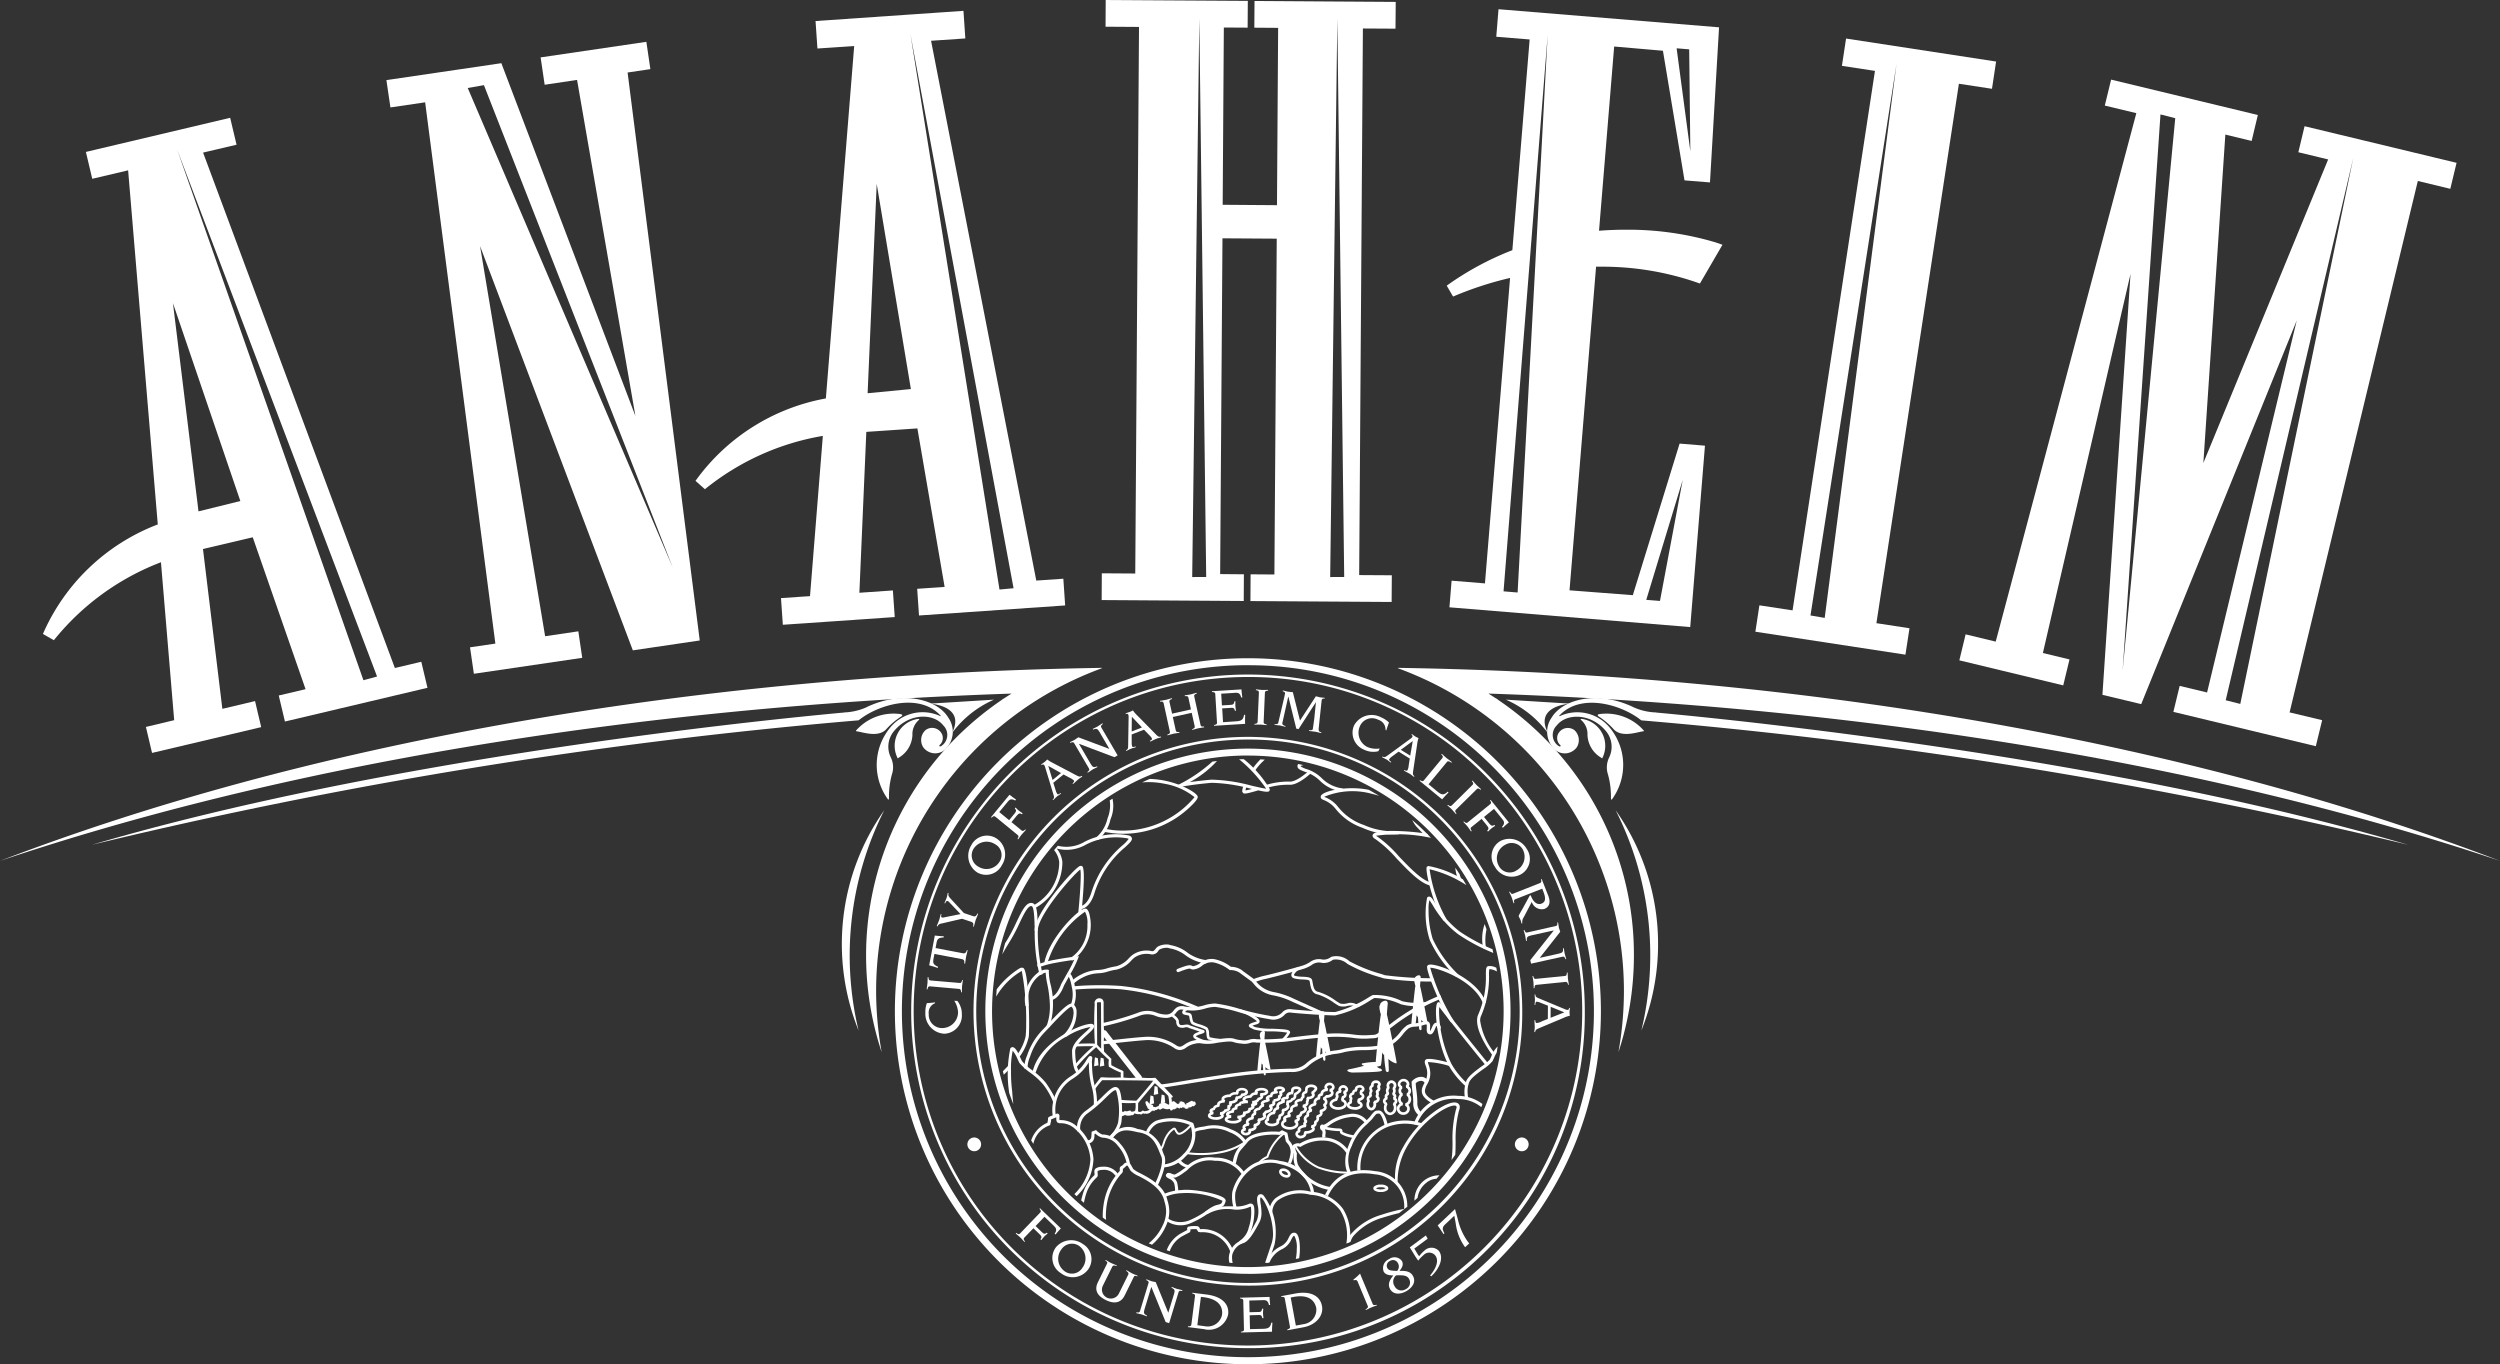 <svg xmlns="http://www.w3.org/2000/svg" width="216" height="117.872" viewBox="0 0 216 117.872">
  <rect x="0" y="0" width="216" height="117.872" fill="#333333" stroke="none"/>
  <g id="Anaheim" transform="translate(0 -13.064)">
    <g id="Group_9587" data-name="Group 9587">
      <path id="Path_4929" data-name="Path 4929" d="M36.4,70.239l-2.283.541L17.546,26.248l2.892-.681-.552-2.326L7.421,26.191l.549,2.321,3.1-.731,2.562,30.594a17.7,17.7,0,0,0-9.924,9.463l.946.54a21.877,21.877,0,0,1,9.253-6.736l1.142,13.645-2.443.584.531,2.245,9.43-2.228-.531-2.251-2.825.671L17.537,60.5l4.3-1.014L26.4,72.609l-2.316.546.534,2.248L36.934,72.49ZM17.15,57.246,14.943,39.258l5.822,17.094ZM31.4,71.836,15.3,25.973l17.279,45.54Z" fill="#fff"/>
      <path id="Path_4930" data-name="Path 4930" d="M60.458,68.4,54.224,19.329l1.969-.293-.348-2.359L46.71,18.023l.348,2.363,2.8-.416L54.9,49.009,43.316,18.523l-9.931,1.463.348,2.36,3-.442L42.8,68.671l-2.191.321.334,2.286L50.305,69.9l-.338-2.29-2.868.424L41.477,34.326l13.2,34.928ZM40.412,20.667l1.4-.246,16.323,41.7Z" fill="#fff"/>
      <path id="Path_4931" data-name="Path 4931" d="M120.571,15.542l.02-2.313-12.2-.081-.017,2.308,2.057.015-.1,15.321-4.692-.035.1-15.317,2.056.013.016-2.312-12.278-.077-.014,2.307,2.891.019-.324,47.226-2.89-.019-.012,2.312,12.275.08.013-2.306-2.051-.019.2-29.01,4.689.03L110.108,62.7l-2.056-.015-.015,2.311,12.2.078.016-2.306-2.82-.017.321-47.226ZM103.006,62.92l.615-48.247.594,48.246Zm11.922,0,.617-48.247.594,48.246Z" fill="#fff"/>
      <path id="Path_4932" data-name="Path 4932" d="M159.5,16.394l-.358,2.359,2.855.435L154.877,65.8l-2.865-.436-.347,2.28,12.964,1.983.351-2.282-2.859-.439L169.249,20.3l2.858.436.356-2.355Zm-1.846,50.057-1.229-.212,7.436-47.672Z" fill="#fff"/>
      <path id="Path_4933" data-name="Path 4933" d="M199.115,23.969l-.538,2.248,2.576.622L190.37,53.066l1.9-28.373,2.272.548L195.078,23,182.4,19.943l-.546,2.244,2.726.653L172.429,68.5l-2.6-.628-.542,2.245,8.976,2.164.542-2.242-2.3-.555,7.572-32.751-2.427,36.364L185,73.9,198.44,40.749l-7.749,32.145-2.367-.568-.545,2.243,12.307,2.967.548-2.249-2.813-.673L208.9,28.7l2.807.678.54-2.247ZM183.394,71.022l3.271-48.072,1.276.327Zm10.167,2.861-1.26-.318,11.025-46.871Z" fill="#fff"/>
      <path id="Path_4934" data-name="Path 4934" d="M91.872,63.065l-2.337.161-9.092-46.64,2.961-.2L83.243,14l-12.78.882.163,2.374,3.176-.216L71.355,47.489a17.764,17.764,0,0,0-11.262,7.12l.811.724a21.98,21.98,0,0,1,10.19-4.608L69.985,64.571l-2.508.167.16,2.306,9.668-.666-.16-2.3-2.895.2.6-13.9,4.412-.3,2.353,13.693-2.371.166.158,2.305,12.628-.869ZM74.962,47.04l.786-18.09L78.7,46.678ZM86.356,64,78.658,16l8.914,47.887Z" fill="#fff"/>
      <path id="Path_4935" data-name="Path 4935" d="M141.076,64.488l-5.47-.421L137.9,36.106c.123,0,.246,0,.372,0a25.041,25.041,0,0,1,8.174,1.307l.427.149,1.949-3.35-.631-.217a26.535,26.535,0,0,0-7.786-1.083c-.751,0-1.507.03-2.249.089l1.308-15.918,4.213.365,1.865,11.2,2.2.177.784-13.4-19.055-1.564-.194,2.379,2.884.234-1.494,18.206a25.647,25.647,0,0,0-5.67,3.065l.548.941a29.912,29.912,0,0,1,4.926-1.608L128.3,63.47l-2.882-.235-.187,2.3,20.805,1.708,1.273-15.673-2.192-.179Zm4.87-47.16.1,8.809-1.186-8.9ZM131.122,64.256l-1.216-.1,3.812-48.05Zm12.3.729-1.185-.094,3.153-10.374Z" fill="#fff"/>
      <g id="Group_9581" data-name="Group 9581">
        <g id="Group_9580" data-name="Group 9580">
          <path id="Path_4936" data-name="Path 4936" d="M81.936,75.072c-.917-1.547-3.887-2.409-7.023-.928v0a.078.078,0,0,1-.025.014l-.049.025a5.162,5.162,0,0,1-1.919.436l.005.008c-7.034.644-39.4,3.907-64.987,11.428A438.351,438.351,0,0,1,74.1,75.306h.026c.011,0,.021,0,.031,0h0a.761.761,0,0,0,.092-.057c1.7-1.335,5.154-2.315,6.972-.406.071.066.121.147-.089.045a3.62,3.62,0,0,0-4.292,1.132,5.039,5.039,0,0,0-.172,6.034c.082.131.144.161.14-.109a7.079,7.079,0,0,1,.249-1.958,1.931,1.931,0,0,0-.093-1.487,2.1,2.1,0,0,1,.315-2.312c1.313-1.545,3.4-1.5,4.213-.456a1.146,1.146,0,0,1-.195,1.806c-.127.054-.2-.04-.076-.134a.812.812,0,0,0,.054-1.089.938.938,0,0,0-1.311-.167,1.163,1.163,0,0,0-.19,1.489,1.285,1.285,0,0,0,1.852.215A2.114,2.114,0,0,0,81.936,75.072Z" fill="#fff"/>
          <path id="Path_4937" data-name="Path 4937" d="M77.528,78.512c.027.09.027.089.135.01a2.387,2.387,0,0,0,1.171-1.95,1.605,1.605,0,0,1,.542-1.29c.084-.045.054-.119-.069-.1A2.345,2.345,0,0,0,77.528,78.512Z" fill="#fff"/>
          <path id="Path_4938" data-name="Path 4938" d="M77.854,74.977c.155-.083.119-.187-.036-.213A4.325,4.325,0,0,0,74,76.14c-.1.1-.03.1.082.12.526.082,1.8.534,2.477-.177A6.4,6.4,0,0,1,77.854,74.977Z" fill="#fff"/>
        </g>
        <path id="Path_4939" data-name="Path 4939" d="M80.33,73.859s3.187.162,1.9,2.578a8.935,8.935,0,0,1,3.652-2.923Z" fill="#fff"/>
        <path id="Path_4940" data-name="Path 4940" d="M95.248,70.783l-.119.018.118-.035C59.024,71.337,25.923,77.51,0,87.446,24.041,79.356,54.252,74.11,87.4,72.99c-.2.122-.4.253-.6.382-.073.047-.149.083-.223.129l.062-.022a27.344,27.344,0,0,0-4.012,3.3,26.646,26.646,0,0,0-6.45,27.2,29.879,29.879,0,0,1-.48-5.3A29.7,29.7,0,0,1,95.248,70.783Z" fill="#fff"/>
        <path id="Path_4941" data-name="Path 4941" d="M76.4,83.067a20.06,20.06,0,0,0-2.217,19.042A27.84,27.84,0,0,1,76.4,83.067Z" fill="#fff"/>
      </g>
      <g id="Group_9583" data-name="Group 9583">
        <g id="Group_9582" data-name="Group 9582">
          <path id="Path_4942" data-name="Path 4942" d="M134.057,75.072c.918-1.547,3.889-2.409,7.026-.928l0,0a.134.134,0,0,0,.027.014c.016.008.029.016.051.025a5.129,5.129,0,0,0,1.914.436l0,.008c7.034.644,39.4,3.907,64.99,11.428a438.467,438.467,0,0,0-66.163-10.744h-.029c-.01,0-.021,0-.03,0h0a.519.519,0,0,1-.1-.057c-1.7-1.335-5.153-2.315-6.972-.406-.071.066-.123.147.092.045a3.622,3.622,0,0,1,4.292,1.132,5.04,5.04,0,0,1,.168,6.034c-.079.131-.143.161-.137-.109a7.057,7.057,0,0,0-.253-1.958,1.959,1.959,0,0,1,.1-1.487,2.112,2.112,0,0,0-.312-2.312c-1.312-1.545-3.408-1.5-4.211-.456a1.148,1.148,0,0,0,.19,1.806c.128.054.2-.04.076-.134a.812.812,0,0,1-.055-1.089.94.94,0,0,1,1.312-.167,1.163,1.163,0,0,1,.192,1.489,1.289,1.289,0,0,1-1.856.215A2.118,2.118,0,0,1,134.057,75.072Z" fill="#fff"/>
          <path id="Path_4943" data-name="Path 4943" d="M138.466,78.512c-.031.09-.033.089-.137.01a2.394,2.394,0,0,1-1.171-1.95,1.6,1.6,0,0,0-.539-1.29c-.086-.045-.061-.119.067-.1A2.346,2.346,0,0,1,138.466,78.512Z" fill="#fff"/>
          <path id="Path_4944" data-name="Path 4944" d="M138.144,74.977c-.157-.083-.122-.187.032-.213a4.318,4.318,0,0,1,3.81,1.376c.1.1.037.1-.08.12-.527.082-1.8.534-2.474-.177A6.662,6.662,0,0,0,138.144,74.977Z" fill="#fff"/>
        </g>
        <path id="Path_4945" data-name="Path 4945" d="M135.664,73.859s-3.187.162-1.9,2.578a8.947,8.947,0,0,0-3.657-2.923Z" fill="#fff"/>
        <path id="Path_4946" data-name="Path 4946" d="M120.744,70.783l.122.018-.118-.035c36.222.571,69.322,6.744,95.252,16.68-24.045-8.09-54.26-13.336-87.4-14.456.2.122.4.253.6.382.077.047.15.083.225.129l-.065-.022a26.813,26.813,0,0,1,4.01,3.3,26.443,26.443,0,0,1,7.8,18.831,26.823,26.823,0,0,1-1.339,8.372,30.449,30.449,0,0,0,.477-5.3,29.711,29.711,0,0,0-19.556-27.892Z" fill="#fff"/>
        <path id="Path_4947" data-name="Path 4947" d="M139.59,83.067a20.057,20.057,0,0,1,2.221,19.042,27.767,27.767,0,0,0-2.221-19.042Z" fill="#fff"/>
      </g>
      <path id="Path_4948" data-name="Path 4948" d="M107.326,81.464l.083.123c.135.09.4.022,1.188-.2l.074-.021-.077-.26-.072.02a6.958,6.958,0,0,1-.914.23,1.6,1.6,0,0,1,.1-.343l-.253-.1A1.543,1.543,0,0,0,107.326,81.464Z" fill="#fff"/>
      <path id="Path_4949" data-name="Path 4949" d="M111.427,80.594a6.522,6.522,0,0,0-2.021.283l.065.261a6.267,6.267,0,0,1,1.934-.272c.749.059,1.851-.987,1.9-1.033l-.185-.2C112.821,79.919,111.946,80.633,111.427,80.594Z" fill="#fff"/>
      <path id="Path_4950" data-name="Path 4950" d="M124.222,99.677c-.339.206-.161,3.283.934,5.423a7.073,7.073,0,0,0,1.534,1.866l.175-.211a6.793,6.793,0,0,1-1.466-1.78,10.867,10.867,0,0,1-1.064-4.526,3.679,3.679,0,0,1,.02-.384c.964,1.309,4.007,5.043,4.041,5.084l.209-.17c-.035-.043-3.37-4.138-4.158-5.245A.166.166,0,0,0,124.222,99.677Z" fill="#fff"/>
      <path id="Path_4951" data-name="Path 4951" d="M123.311,96.538c-.158.394,1.452,4.179,2.074,4.879l.2-.181a18.7,18.7,0,0,1-2.015-4.557c.509-.033,3.782,1.028,4.57,3.1l.254-.1c-.784-2.065-3.946-3.274-4.8-3.278C123.533,96.407,123.362,96.406,123.311,96.538Z" fill="#fff"/>
      <path id="Path_4952" data-name="Path 4952" d="M123.142,104.663c-.084.124-.031.28.033.472a1.6,1.6,0,0,1-.033,1.36l-.067.128c-.27.527-.551,1.078.688,1.788l.137-.235c-.6-.34-.787-.6-.787-.857a1.37,1.37,0,0,1,.2-.575l.065-.129a1.775,1.775,0,0,0,.2-.813,2.288,2.288,0,0,0-.151-.754,1.123,1.123,0,0,1-.056-.222,7.5,7.5,0,0,1,1.867.344l.07-.263C123.327,104.365,123.186,104.588,123.142,104.663Z" fill="#fff"/>
      <path id="Path_4953" data-name="Path 4953" d="M122.591,109.44a1.336,1.336,0,0,1-.485-1.139,7.952,7.952,0,0,0-.077-.963,6.589,6.589,0,0,1-.065-.759l0-.077.057-.051a1.074,1.074,0,0,1,.869-.345.809.809,0,0,1,.525.36l-.3.176a.428.428,0,0,0-.279-.191.685.685,0,0,0-.519.207c.009.205.033.413.061.635a8.216,8.216,0,0,1,.083,1,1.063,1.063,0,0,0,.3.839l-.1.134.009.018.171-.037-.062.174Z" fill="#fff"/>
      <path id="Path_4954" data-name="Path 4954" d="M119.285,116.051a.811.811,0,0,1-.566-.163.223.223,0,0,1-.061-.164.208.208,0,0,1,.059-.142.847.847,0,0,1,.568-.17h.036a.841.841,0,0,1,.565.169.205.205,0,0,1,.06.161.2.2,0,0,1-.062.141.841.841,0,0,1-.572.168Zm.036-.406h-.036a.625.625,0,0,0-.4.1.8.8,0,0,0,.4.077v.119l.018-.119h0a.636.636,0,0,0,.411-.1A.8.8,0,0,0,119.321,115.645Z" fill="#fff"/>
      <path id="Path_4955" data-name="Path 4955" d="M111.164,114.815a.733.733,0,0,1-.311-.078c-.267-.129-.4-.374-.313-.557s.373-.22.63-.093a.616.616,0,0,1,.32.324.285.285,0,0,1-.008.235A.336.336,0,0,1,111.164,114.815Zm-.3-.571c-.06,0-.1.016-.116.04-.022.045.049.165.208.244.135.066.293.064.321.016a.067.067,0,0,0,0-.052.416.416,0,0,0-.2-.2A.517.517,0,0,0,110.862,114.244Z" fill="#fff"/>
      <path id="Path_4956" data-name="Path 4956" d="M119.9,110.14a4.075,4.075,0,0,0-2.622,4.079l.272-.034a3.741,3.741,0,0,1,2.457-3.8,4.225,4.225,0,0,1,2.829.019l.093-.254A4.39,4.39,0,0,0,119.9,110.14Z" fill="#fff"/>
      <path id="Path_4957" data-name="Path 4957" d="M119.025,109.013c-.232.012-.305.072-.7.589.007,0-.41.415-.41.415A4.7,4.7,0,0,0,116.531,112c-.589,1.443-.159,2.451.019,2.526l.145-.221a2.587,2.587,0,0,1,.089-2.207,4.494,4.494,0,0,1,1.313-1.891l.439-.437c.369-.483.391-.485.5-.486l.111-.009c.215.027.473.853.475,1.023l.21.125c.086-.06.073-.154.022-.36-.058-.235-.286-1.015-.709-1.055Z" fill="#fff"/>
      <path id="Path_4958" data-name="Path 4958" d="M116.567,109.322a3.9,3.9,0,0,0-1.857.732,1.782,1.782,0,0,1-.351.2l.063.024c-.153-.087-.244-.053-.286-.02a.229.229,0,0,0-.087.2.375.375,0,0,0,.006.068.29.29,0,0,0,.186.229l-.018-.008a.41.41,0,0,1,.031.279.739.739,0,0,0,.015.369l.257-.083a.614.614,0,0,1-.016-.144.266.266,0,0,1,.007-.073.929.929,0,0,0,.017-.165.669.669,0,0,0-.07-.316s-.054-.044-.1-.08a1.2,1.2,0,0,0,.492-.246,3.718,3.718,0,0,1,1.727-.695,1.329,1.329,0,0,1,1.352.513l.242-.129A1.573,1.573,0,0,0,116.567,109.322Z" fill="#fff"/>
      <path id="Path_4959" data-name="Path 4959" d="M112.31,111.865a.626.626,0,0,0-.478.057.285.285,0,0,0-.17.147.437.437,0,0,0-.029.162,1.3,1.3,0,0,0,.142.517c0,.045-.006.114-.006.211a1.889,1.889,0,0,0,.149.877l-.018-.04a4.184,4.184,0,0,0,3.053,2.1l.034-.27a3.966,3.966,0,0,1-2.829-1.906l0-.022-.016-.014a1.883,1.883,0,0,1-.1-.741,1.8,1.8,0,0,1,.01-.21V112.7l-.015-.032a1.263,1.263,0,0,1-.133-.441.062.062,0,0,1,.014-.046.231.231,0,0,1,.036-.02.385.385,0,0,1,.326-.021l.064.022.06-.032a3.491,3.491,0,0,1,2.289-.491,2.393,2.393,0,0,1,1.624,1.039l.235-.134a2.641,2.641,0,0,0-1.808-1.171A3.634,3.634,0,0,0,112.31,111.865Zm-.524.083c.016-.011.029-.016.046-.026h0Z" fill="#fff"/>
      <path id="Path_4960" data-name="Path 4960" d="M116.5,114.466a7.26,7.26,0,0,1-2.674-.471,4.36,4.36,0,0,1-1.977-1.865l.152-.078a4.34,4.34,0,0,0,1.9,1.789,7.42,7.42,0,0,0,2.635.451v.174Z" fill="#fff"/>
      <path id="Path_4961" data-name="Path 4961" d="M117.015,111.388a2.932,2.932,0,0,1-1.153-.347.317.317,0,0,1-.1-.244,1.959,1.959,0,0,0-.227-.01,6.152,6.152,0,0,1-1.25-.195l.061-.225a5.944,5.944,0,0,0,1.187.19c.273,0,.452.012.459.237a.086.086,0,0,0,.031.081,3.46,3.46,0,0,0,1,.287l-.013.114h0l.035-.109.081.1-.065.116A.2.2,0,0,1,117.015,111.388Z" fill="#fff"/>
      <path id="Path_4962" data-name="Path 4962" d="M107.816,113.955a3.878,3.878,0,0,0-1.356,2.145l.01-.043a3.585,3.585,0,0,0,.118,1.4l.264-.07a3.235,3.235,0,0,1-.121-1.249l.008-.022,0-.02a3.715,3.715,0,0,1,1.249-1.924,2.785,2.785,0,0,1,2.534-.544c2.644.574,2.738,2.5,2.738,2.519l.223.134c.112-.118-.019-.56-.042-.644a3.494,3.494,0,0,0-2.859-2.269A3.062,3.062,0,0,0,107.816,113.955Z" fill="#fff"/>
      <path id="Path_4963" data-name="Path 4963" d="M110.706,110.752l-.189.1c-.294-.04-2.289-.131-2.96.763,0-.006-.356.4-.356.4a2.494,2.494,0,0,0-.693,1.547l.262.063c.231-.978.268-1.02.639-1.429l.358-.419c.593-.785,2.57-.689,2.728-.658l.045.01.071-.027s.094-.05.149-.071c.067.026.163.077.228.11.025.113.112.551.112.551l.014.009.091.124a1.024,1.024,0,0,1,.29.6v.017l.008.016a.554.554,0,0,1,.013.134,3.1,3.1,0,0,1-.235.928l.249.1a3.236,3.236,0,0,0,.26-1.031.6.6,0,0,0-.028-.184,1.331,1.331,0,0,0-.339-.756l-.074-.1c0-.036-.12-.6-.12-.6l-.061-.039-.408-.2Zm1.056,1.661,0,.009-.008-.038A.056.056,0,0,1,111.762,112.413Z" fill="#fff"/>
      <path id="Path_4964" data-name="Path 4964" d="M102.431,113.93l-.068.065s-.216.149-.216.149a3.9,3.9,0,0,1-.644.4.844.844,0,0,1-.267-.069.5.5,0,0,0-.386-.054l-.108.126c-.059.179.121.277.262.352a.815.815,0,0,1,.44.4,2.37,2.37,0,0,1,.083.674l.164.18c.05-.018.11-.037.11-.235a3.949,3.949,0,0,0-.1-.695.93.93,0,0,0-.372-.446.478.478,0,0,0,.246.024,3.293,3.293,0,0,0,.724-.433l.232-.165c.013-.014.088-.082.088-.082a2.649,2.649,0,0,1,2.354-.762,2.7,2.7,0,0,1,2.349,1.209l.238-.13a2.964,2.964,0,0,0-2.582-1.354A2.9,2.9,0,0,0,102.431,113.93Z" fill="#fff"/>
      <path id="Path_4965" data-name="Path 4965" d="M104.067,110.389l-.138.021c-.629.078-.945.227-.938.451a.166.166,0,0,0,.141.171l.118-.216a.106.106,0,0,1,0,.073s.085-.133.71-.206l.142-.027a3.032,3.032,0,0,1,2.137.234,2.562,2.562,0,0,1,1.214.913l.24-.12a2.692,2.692,0,0,0-1.338-1.044A3.283,3.283,0,0,0,104.067,110.389Z" fill="#fff"/>
      <path id="Path_4966" data-name="Path 4966" d="M99.895,109.891a1.77,1.77,0,0,0-.885.98l.255.092a1.554,1.554,0,0,1,.75-.829,4.062,4.062,0,0,1,2.851.16,3.2,3.2,0,0,1,.128.835,2.4,2.4,0,0,1-.786,1.688l-.061.068a2.682,2.682,0,0,1-1.6.788l-.081.257a2.7,2.7,0,0,0,1.892-.874c-.007.009.057-.063.057-.063a2.584,2.584,0,0,0,.7-2.834l-.017-.054-.048-.027A4.26,4.26,0,0,0,99.895,109.891Z" fill="#fff"/>
      <path id="Path_4967" data-name="Path 4967" d="M108.735,113.67l-.057-.082c0-.07.18-.358.764-.644a4.146,4.146,0,0,1,1.451-2.031l.06.062-.06-.062a.143.143,0,0,1,.056-.023h.063l.044.111-.043.041-.059-.063.042.069a3.988,3.988,0,0,0-1.4,1.984l-.01.04-.036.017c-.579.272-.7.518-.7.522l-.078-.03v0l.058.069Z" fill="#fff"/>
      <path id="Path_4968" data-name="Path 4968" d="M103.769,112.862a7.815,7.815,0,0,1-1.27-.09l.031-.17a9.093,9.093,0,0,0,2.9-.068,5.618,5.618,0,0,0,2.088-.851l.056.066.005-.007-.015-.085.082.034.014.085a5.221,5.221,0,0,1-2.2.931A8.987,8.987,0,0,1,103.769,112.862Z" fill="#fff"/>
      <path id="Path_4969" data-name="Path 4969" d="M107.818,117.114a2.678,2.678,0,0,1-1.156.189c-1.9-.109-2.524.448-2.551.472l.184.2a3.519,3.519,0,0,1,2.357-.4,2.824,2.824,0,0,0,1.267-.207c.134-.054.141-.049.159-.031a4.132,4.132,0,0,1-.185,1.782,1.865,1.865,0,0,1-.827,1.181l.112.251c.821-.375,1.082-1.629,1.155-2.152,0-.042.147-1.075-.083-1.27C108.1,117,107.962,117.056,107.818,117.114Z" fill="#fff"/>
      <path id="Path_4970" data-name="Path 4970" d="M102.089,115.884a4.094,4.094,0,0,0-1.525.345l.136.239a3.866,3.866,0,0,1,1.421-.315,7.331,7.331,0,0,1,3.5.662c-.078.256-.092.267-.516.369l-.055.013a2.856,2.856,0,0,0-.75.431,7.5,7.5,0,0,1-1.484.848,2.028,2.028,0,0,1-1.916-.14l-.224.142a2.162,2.162,0,0,0,2.245.246,7.7,7.7,0,0,0,1.536-.874,2.825,2.825,0,0,1,.662-.392l.051-.009c.483-.112.591-.153.719-.578a.174.174,0,0,0,.009-.064.244.244,0,0,0-.069-.165C105.452,116.2,102.991,115.754,102.089,115.884Z" fill="#fff"/>
      <path id="Path_4971" data-name="Path 4971" d="M95.858,111.309l.222.154c.662-.924,1.307-.78,2.121-.6l.126.03c1.23.154,1.583,1.046,1.87,1.762l.115.277c.307.536-.279,1.932-.531,2.425l.245.124c.1-.195.955-1.928.527-2.672.008.018-.1-.256-.1-.256a2.555,2.555,0,0,0-2.077-1.93l-.112-.022A1.922,1.922,0,0,0,95.858,111.309Z" fill="#fff"/>
      <path id="Path_4972" data-name="Path 4972" d="M90.469,101.631l-.476.505a5.788,5.788,0,0,0-1.254,2.129,2.5,2.5,0,0,0-.227,1.125l.268-.029v-.054a2.614,2.614,0,0,1,.218-.952,5.572,5.572,0,0,1,1.172-2.016c.009,0,.5-.524.5-.524.449-.481,1.631-1.758,1.907-1.771a.545.545,0,0,1,.168.372,1.132,1.132,0,0,1,.015.181,2.919,2.919,0,0,1-.862,1.873l.2.177a2.9,2.9,0,0,0,.916-2.267.824.824,0,0,0-.3-.576C92.447,99.641,91.941,100.044,90.469,101.631Z" fill="#fff"/>
      <path id="Path_4973" data-name="Path 4973" d="M93,95.7c-.012,0-1,.122-1.92.3a6.8,6.8,0,0,0-1.483.422l.11.245a7.081,7.081,0,0,1,1.419-.4c.655-.128,1.334-.223,1.68-.271a10.583,10.583,0,0,1-.6,1.163l-.522.934c-.365,1-.822,1.1-.827,1.1l.043.266c.025,0,.614-.107,1.031-1.252-.008.021.508-.917.508-.917a8.866,8.866,0,0,0,.7-1.41l.081-.21Z" fill="#fff"/>
      <path id="Path_4974" data-name="Path 4974" d="M90.234,96.211l.264.059a8.438,8.438,0,0,1,3.244-4.431,1.923,1.923,0,0,1,.211,1.071v.1a3.319,3.319,0,0,1-1.465,2.827l.135.231a3.747,3.747,0,0,0,1.546-3.821c-.05-.292-.154-.645-.371-.679C93.279,91.47,90.7,94.029,90.234,96.211Z" fill="#fff"/>
      <path id="Path_4975" data-name="Path 4975" d="M94.069,101.542c-1.165.189-4.318,1.709-4.857,4.149l.263.06a5.423,5.423,0,0,1,2.72-3.157,5.84,5.84,0,0,1,2.026-.8,3.569,3.569,0,0,1-.452.461c-.486.444-1.091.99-1.142,1.584,0,1.316.277,1.924.472,1.938l.087-.242s-.285-.36-.29-1.685c.044-.473.63-1.009,1.057-1.4.407-.368.673-.613.54-.829C94.418,101.5,94.239,101.515,94.069,101.542Z" fill="#fff"/>
      <path id="Path_4976" data-name="Path 4976" d="M95.139,103.657a1.6,1.6,0,0,1-.345-.342c0,.033-.018-3.67-.018-3.631.133-.039.322-.038.347,0C95.129,99.648,95.145,103.695,95.139,103.657Zm.883,1.437a3.891,3.891,0,0,1,0-.551c-.014,0-.671-.651-.643-.644-.028-.007-.015-.007.011,0a9.07,9.07,0,0,1-.006-1.232c-.03-.032,2.769,3.542,2.742,3.51a5.6,5.6,0,0,1-1.064-.013c.007.036.005-.533,0-.554.007.021-.057-.009-.063-.036A10.206,10.206,0,0,1,96.022,105.094Zm.763,4.457a1.534,1.534,0,0,0,.436-.168c-.02.1.56.1.567,0,.018.1.038.094.058-.019,0,.1.158-.011.158-.112a.951.951,0,0,0,.513.067c.009.1.262-.021.246-.113.016.092.146.148.13.056a.508.508,0,0,0,.6-.21c.025.094.1,0,.066-.1.029.1.084.125.054.03.038.1.051.1.026.013.09.112.145.082.135-.06.032.087.236.035.195-.049.071.059.1.031.094-.077.051.115.069.143.067.082.1.069.1.069.333-.082.048.088.058.087.026-.01a.658.658,0,0,0,.571.068c.061.086.086.187.026.093.06.094.29.035.222-.052.068.087.058.044-.01-.042.139.079.21.076.215-.031.068.089.194-.021.12-.108.1.087.118.082.043,0,.088.079.1.078.032-.014.094.1.115.117.064.049.076.088.1.1.058.021.108.083.108.083.168-.04.08.081.151.074.134-.024.133.077.148.072.127-.025.089.089.141.158.05.07.106.1.126.122.06.032.088.09.159.112.07.023.116.1.147.091.083-.01.086.087.228.014.134-.072.206.032.315-.027.345-.117.1.083.32-.05.218-.132.143.054.156.005.041-.119.1.081.085,0-.022-.077.094.028.059,0-.089-.089.1.076-.05.053-.15-.023-.123-.01-.311.166-.542.236.075.1.071.117-.024.056.081.07.069.057-.027-.029.071.076.058.076-.041,0,.07.053.054.025-.046-.084.083.082.073.044-.013-.033.077.047.053.028-.059-.068.084.075.006.038-.077-.036.071.068.051.063-.044-.01.08.073.045.073-.035,0,.08.073.049.053-.033-.018.027.042-.044.062-.156.037.077.078.037.136-.037.059.063.1.05.124-.042.073.075.08.065.123-.014.041.031.073.026.07-.066-.01.047.083.025.092-.046.012.069.083.069.083-.01,0,.028.04-.015,0-.132-.115.072.077-.066-.03-.132-.1.038.056,0,.05-.1-.022.064.078-.026.1-.086.028.055.077.045.082-.025.011.065.073.025-.254-.038-.319.063.065.2-.062.132-.131.064.069-1.447-1.536-1.483-1.573a6.463,6.463,0,0,1-1.168-.013c.014-.017,0-.073-.044-.149.007.03-3.054-3.886-3-3.841-.105-.116-.187-.143-.214-.083-.054-.05-.043-2.368-.043-2.368a.457.457,0,0,0-.089-.3.41.41,0,0,0-.557-.015c-.059.048-.194.259-.124.357a28.394,28.394,0,0,0,.014,3.459,16.219,16.219,0,0,0-1.631.024c-.093-.024-.093.211,0,.236-.093-.025,1.427-.051,1.5-.032a13.223,13.223,0,0,0-1.612,1.623c-.106.014.061.182.166.166a15.124,15.124,0,0,1,1.69-1.706,11.644,11.644,0,0,0,1.1,1.085,1.375,1.375,0,0,0,0,.6c-.044.015.024.044.065.033a6.3,6.3,0,0,0,.973.48,1.085,1.085,0,0,0,0,.413,13.434,13.434,0,0,1-1.666-.017c-.057.034-.118.034-.057,0-.061.034-.094.081-.034.045-.03.013-.335.41-.637.81l.084.275a9.279,9.279,0,0,1,.687-.869c-.031-.023,4.451.025,4.4.043.054-.018-1.421,1.739-1.452,1.719.021.013-.8-.027-1.376-.066l.032.256a9.955,9.955,0,0,0,1.275.008,2.073,2.073,0,0,1-.021.638c-.074.1-.149.122-.209.071-.005.092-.03.108-.025.016-.013.088-.018.078-.021-.02-.008.092-.17.026-.162-.061-.181.03-.339.143-.49.03-.017.094-.2.137-.182.043-.024.094-.03.094-.006,0-.083.122-.11.18-.062.14a.8.8,0,0,1-.1.068Zm4.153-1.05a2.234,2.234,0,0,0-.434-.206,1.17,1.17,0,0,1-.311.137c-.022.032-.038.062-.053.086.008.01-.035.112-.042.1-.088.04-.178.073-.268.112-.008.014-.01.005-.02-.015a.2.2,0,0,0-.138.006.787.787,0,0,1-.058-.155.183.183,0,0,1-.05-.049c-.005.01-.073-.022-.073-.035a.416.416,0,0,1-.273-.172c-.008.009-.049-.052-.042-.058a.175.175,0,0,0-.122-.05c-.074.024-.109.088-.08.141-.013.011.006.1.02.085a.446.446,0,0,0,.116.249c0,.014.04.13.048.114,0,.041.018.06.052.058-.009.019.117.091.127.069-.01.022-.008.022,0,0a.641.641,0,0,1-.409.149c-.016.027-.18-.041-.162-.064-.037.023-.054.033-.05.019-.021.025-.107.082-.089.06a.224.224,0,0,1-.305-.008c.019-.21.007-.456.018-.7-.028.01,1.445-1.743,1.441-1.719,0-.024,1.183,1.1,1.156,1.1a3.19,3.19,0,0,1,.083.707C101.021,108.49,100.99,108.5,100.938,108.5Z" fill="#fff"/>
      <path id="Path_4977" data-name="Path 4977" d="M94.123,104.329c-.06.034-.1.1-.232.29a4.1,4.1,0,0,1-1.371,1.431,3.433,3.433,0,0,0-1.55,3.5l.264-.062a2.571,2.571,0,0,1-.055-.545,3.14,3.14,0,0,1,1.479-2.661,4.192,4.192,0,0,0,1.41-1.436c0,.06.015.284.015.284a7.709,7.709,0,0,0,.209,1.708,4.878,4.878,0,0,1,.216,1.525c0,.137-.008.227-.008.231l.272.017a5.477,5.477,0,0,0-.219-1.852,7.529,7.529,0,0,1-.2-1.638l-.015-.328c0-.007.015-.148.015-.148.023-.127.044-.241-.047-.308A.159.159,0,0,0,94.123,104.329Z" fill="#fff"/>
      <path id="Path_4978" data-name="Path 4978" d="M95.343,107.72a12.171,12.171,0,0,1-1.583,1.353,1.8,1.8,0,0,0-.682,1.747l.269-.049a1.531,1.531,0,0,1,.566-1.474,12.249,12.249,0,0,0,1.618-1.382c.417-.4.77-.745.9-.638a6.258,6.258,0,0,1,.168,2.795,2.561,2.561,0,0,1-.7,1.125l.188.2a2.828,2.828,0,0,0,.78-1.273c.119-.507.15-2.718-.266-3.055C96.282,106.807,95.908,107.17,95.343,107.72Z" fill="#fff"/>
      <path id="Path_4979" data-name="Path 4979" d="M101.686,113.358a1.5,1.5,0,0,0,1.04.632v-.271c-.445,0-.813-.514-.82-.522Z" fill="#fff"/>
      <path id="Path_4980" data-name="Path 4980" d="M94.626,110.726l-.312.118,0,.113-.021.3a.4.4,0,0,1-.143.29.256.256,0,0,1-.2.016l-.1.252a.5.5,0,0,0,.43-.035.618.618,0,0,0,.275-.477s.01-.152.011-.261a.5.5,0,0,0,.076-.029,1.377,1.377,0,0,0,.575.339l.1.009a1.691,1.691,0,0,1,1.256.682,3.35,3.35,0,0,1,.787,1.593l.271-.041a3.537,3.537,0,0,0-.857-1.729,1.966,1.966,0,0,0-1.44-.78l-.088,0a1.351,1.351,0,0,1-.485-.322l-.059-.062Z" fill="#fff"/>
      <path id="Path_4981" data-name="Path 4981" d="M100.283,112.414a.155.155,0,0,1-.119-.055l.119-.121h-.012a1.484,1.484,0,0,0,.19-.413,2.635,2.635,0,0,1,.572-1.049c.256-.232.352-.3.451-.279s.118.085.161.17a1.1,1.1,0,0,0,.153.23.089.089,0,0,0,.08.036h0c.254,0,.773-.485,1.041-.793l.131.116c-.076.088-.755.855-1.172.855a.283.283,0,0,1-.216-.1,1.4,1.4,0,0,1-.169-.265.3.3,0,0,0-.05-.084,3.283,3.283,0,0,0-.292.245,2.5,2.5,0,0,0-.527.975c-.115.312-.184.5-.31.528A.072.072,0,0,1,100.283,112.414Z" fill="#fff"/>
      <path id="Path_4982" data-name="Path 4982" d="M101.943,103.788a.89.89,0,0,1-.5-.181,4.014,4.014,0,0,0-2.62-.661c-.67.045-1.686.157-2.42.234-.63.071-.989.11-1.092.11l0-.291c.091,0,.54-.049,1.061-.105.741-.08,1.754-.191,2.433-.236a4.361,4.361,0,0,1,2.8.709c.33.219.452.136.725-.044a2.145,2.145,0,0,1,.87-.373,1.493,1.493,0,0,1,.676-.023,3.432,3.432,0,0,0,1.262-.063c1.147-.161,1.31-.11,1.561-.032a2.258,2.258,0,0,0,.558.1,1.389,1.389,0,0,0,.666-.038,1.31,1.31,0,0,1,.651-.042,19.957,19.957,0,0,0,2.524-.089c.017,0,2.264-.317,3.8-.4a11.347,11.347,0,0,1,2.043.084,6.669,6.669,0,0,0,1.281.056c.144-.012.255-.014.345-.021.332-.018.332-.018.89-.44.176-.131.4-.3.7-.525a17.61,17.61,0,0,1,4.29-2.456l.094.28a17.2,17.2,0,0,0-4.208,2.408c-.3.219-.526.392-.7.526-.605.457-.63.48-1.051.5-.088.005-.2.007-.334.02a6.427,6.427,0,0,1-1.333-.055,11.4,11.4,0,0,0-2-.084c-1.526.084-3.754.4-3.777.4a19.558,19.558,0,0,1-2.591.089,1.023,1.023,0,0,0-.528.027,1.573,1.573,0,0,1-.778.056,2.72,2.72,0,0,1-.62-.113c-.216-.071-.356-.109-1.437.042a3.739,3.739,0,0,1-1.365.062,1.2,1.2,0,0,0-.567.023,1.81,1.81,0,0,0-.761.33A1,1,0,0,1,101.943,103.788Z" fill="#fff"/>
      <path id="Path_4983" data-name="Path 4983" d="M100.3,107.041v-.289c.2,0,.913-.115,1.908-.281.89-.146,2-.328,3.253-.512a43.8,43.8,0,0,1,6.049-.563,1.8,1.8,0,0,0,1.394-.5,4.351,4.351,0,0,1,.859-.578,4.582,4.582,0,0,1,1.6-.493,4.428,4.428,0,0,0,.74-.146,8.063,8.063,0,0,1,1.656-.173,7.944,7.944,0,0,0,1.973-.226,3.582,3.582,0,0,0,1.281-1.082,2.885,2.885,0,0,1,.546-.538,1.427,1.427,0,0,1,.661-.182,2.766,2.766,0,0,0,.757-.148.468.468,0,0,1,.449.021c.154.119.144.342.132.538a.753.753,0,0,0,.013.259c.02-.023.1-.2.138-.286.08-.189.161-.368.305-.42a.24.24,0,0,1,.2.008.443.443,0,0,1,.255.515l-.28-.078a.15.15,0,0,0-.1-.174c-.006.02-.072.172-.113.262-.1.233-.238.55-.513.438-.216-.084-.2-.338-.19-.542,0-.084.012-.26-.023-.289,0,0-.033-.022-.177.023a3.231,3.231,0,0,1-.82.165,1.13,1.13,0,0,0-.542.138,2.837,2.837,0,0,0-.475.482,3.822,3.822,0,0,1-1.4,1.166,7.935,7.935,0,0,1-2.056.24,8.2,8.2,0,0,0-1.59.16,4.475,4.475,0,0,1-.778.16,4.19,4.19,0,0,0-1.517.463,4.043,4.043,0,0,0-.811.546,2.045,2.045,0,0,1-1.571.559,44.154,44.154,0,0,0-6.011.563c-1.249.183-2.355.362-3.246.511C101.211,106.93,100.522,107.041,100.3,107.041Z" fill="#fff"/>
      <path id="Path_4984" data-name="Path 4984" d="M95.318,101.736l-.061-.281a23.058,23.058,0,0,0,3.031-.877,2.14,2.14,0,0,1,1.67-.009,2.345,2.345,0,0,0,.706.146.767.767,0,0,0,.739-.345,1.466,1.466,0,0,1,.259-.257.87.87,0,0,1,.7-.087,4.333,4.333,0,0,0,.695.058,3.805,3.805,0,0,0,.981-.159,3.521,3.521,0,0,1,.953-.159h0a12.417,12.417,0,0,1,2.118.468,21.352,21.352,0,0,0,2.618.6,1.059,1.059,0,0,0,1.042-.281.874.874,0,0,1,.806-.289c.847.092,2.895.239,3.759.239h.023a10.274,10.274,0,0,0,2.963-1.309c.14-.081.242-.136.294-.161a5.41,5.41,0,0,1,2.524.53,4.907,4.907,0,0,0,1.991.079l.046.284a4.921,4.921,0,0,1-2.154-.1,5.71,5.71,0,0,0-2.276-.534c-.05.026-.146.085-.282.159a9.261,9.261,0,0,1-3.106,1.343h-.023c-.87,0-2.937-.147-3.791-.239a.6.6,0,0,0-.577.209,1.321,1.321,0,0,1-1.272.358,22.1,22.1,0,0,1-2.661-.605,12.865,12.865,0,0,0-2.042-.457h0a3.206,3.206,0,0,0-.876.146,3.946,3.946,0,0,1-1.058.169,5.41,5.41,0,0,1-.736-.057c-.267-.042-.365-.052-.5.039a1.022,1.022,0,0,0-.2.2,1.041,1.041,0,0,1-.966.451h-.013a2.37,2.37,0,0,1-.783-.161,1.868,1.868,0,0,0-1.476.007A23.136,23.136,0,0,1,95.318,101.736Z" fill="#fff"/>
      <path id="Path_4985" data-name="Path 4985" d="M108.3,97.977l-.072-.051s-.858-.616-1.166-.848a1.525,1.525,0,0,0-.764-.2h-.052l-.04-.033a3.451,3.451,0,0,0-1.314-.621,1.3,1.3,0,0,0-1.069.308,1.614,1.614,0,0,1-.339.2c-.376.132-.491.115-.624.04-.042-.028-.128-.08-1.015.274a.149.149,0,0,1-.188-.079.144.144,0,0,1,.083-.19c.951-.378,1.115-.349,1.272-.255.024.021.069.046.376-.067a1.286,1.286,0,0,0,.268-.156,1.568,1.568,0,0,1,1.295-.358,3.552,3.552,0,0,1,1.4.653,1.73,1.73,0,0,1,.888.253c.256.2.883.647,1.094.8a5.855,5.855,0,0,1,.953-.287c.714-.161,2.5-.639,3.237-.862a2.588,2.588,0,0,0,.654-.308,1.316,1.316,0,0,1,.952-.248.962.962,0,0,0,.795-.143,1.02,1.02,0,0,1,.125-.072,1.667,1.667,0,0,1,1.547.395,13.392,13.392,0,0,0,2.764,1.1l.295.1a31.579,31.579,0,0,0,4.093.259.145.145,0,1,1,0,.289h0a29.508,29.508,0,0,1-4.181-.272l-.292-.093a12.937,12.937,0,0,1-2.848-1.154,1.487,1.487,0,0,0-1.246-.368c-.033.017-.059.038-.094.056a1.211,1.211,0,0,1-.991.192,1.043,1.043,0,0,0-.77.21,2.817,2.817,0,0,1-.717.335c-.746.228-2.541.7-3.256.865a4.664,4.664,0,0,0-.969.3Z" fill="#fff"/>
      <path id="Path_4986" data-name="Path 4986" d="M92.678,98.073a.146.146,0,0,1-.1-.25,3.833,3.833,0,0,1,.808-.547,3.5,3.5,0,0,1,1.532-.409,3.01,3.01,0,0,0,.741-.141,5.689,5.689,0,0,1,.792-.176,2.281,2.281,0,0,0,1.1-.714,3.259,3.259,0,0,1,.3-.269,2.108,2.108,0,0,1,1.612-.338c.164.07.264-.04.4-.208a.621.621,0,0,1,.168-.168,1.568,1.568,0,0,1,.971-.171c.036.009.1.031.171.049a3.282,3.282,0,0,1,1.471.677,3.566,3.566,0,0,0,1.535.606.143.143,0,0,1,.119.165.145.145,0,0,1-.167.121,3.757,3.757,0,0,1-1.688-.69,3.13,3.13,0,0,0-1.341-.6,1.58,1.58,0,0,1-.192-.054,1.377,1.377,0,0,0-.736.15.6.6,0,0,0-.083.093.62.62,0,0,1-.737.3,1.863,1.863,0,0,0-1.329.294,2.729,2.729,0,0,0-.269.248,2.525,2.525,0,0,1-1.265.795,4.672,4.672,0,0,0-.751.165,3.124,3.124,0,0,1-.816.153,3.258,3.258,0,0,0-1.4.377,3.378,3.378,0,0,0-.738.5A.14.14,0,0,1,92.678,98.073Z" fill="#fff"/>
      <path id="Path_4987" data-name="Path 4987" d="M95.1,104.442l-.073.774.384-.079-.058-.619Z" fill="#fff"/>
      <path id="Path_4988" data-name="Path 4988" d="M99.759,106.889l-.075.776.387-.082-.061-.616Z" fill="#fff"/>
      <path id="Path_4989" data-name="Path 4989" d="M100.367,107.631l-.076.77.383-.078-.061-.619Z" fill="#fff"/>
      <path id="Path_4990" data-name="Path 4990" d="M99.4,107.708l-.075.777.39-.082-.062-.618Z" fill="#fff"/>
      <path id="Path_4991" data-name="Path 4991" d="M94.6,104.415l-.074.773.387-.079-.061-.616Z" fill="#fff"/>
      <path id="Path_4992" data-name="Path 4992" d="M110.886,103.051l-.162-.17a3.128,3.128,0,0,0,.488-.595,8.494,8.494,0,0,0-1.315-.11,5.5,5.5,0,0,1-1.546-.162l-.136-.065c-.208-.1-.324-.153-.315-.279s.16-.2.622-.336c.069-.021.08-.036.08-.036a4.588,4.588,0,0,0-1.579-.842l.084-.215c.651.247,1.74.721,1.724,1.074,0,.077-.045.181-.24.245a3.767,3.767,0,0,0-.388.124c.034.014.076.04.114.057l.137.066a6.12,6.12,0,0,0,1.45.138c1.041.039,1.441.065,1.537.231a.152.152,0,0,1,.006.159A3.226,3.226,0,0,1,110.886,103.051Z" fill="#fff"/>
      <path id="Path_4993" data-name="Path 4993" d="M117.208,100.05a.5.5,0,0,1-.287-.091,1.167,1.167,0,0,0-.5.018,1.264,1.264,0,0,1-.729,0c-.1-.047-.245-.147-.433-.269a5.006,5.006,0,0,0-1.392-.721c-.53-.068-.621-.613-.684-.972a1.376,1.376,0,0,0-.036-.19c-.026-.11-.328-.122-.6-.135a3.21,3.21,0,0,1-.714-.09c-.187-.052-.246-.16-.258-.238-.053-.289.393-.642.531-.742l.138.185c-.223.169-.459.417-.443.515.006.017.04.042.1.059a3,3,0,0,0,.661.075c.4.022.744.038.81.31.016.061.028.131.043.214.07.4.153.736.488.782a4.947,4.947,0,0,1,1.483.753,4.846,4.846,0,0,0,.416.258,1.284,1.284,0,0,0,.585-.014,1,1,0,0,1,.666.014.354.354,0,0,0,.354,0l.123.2A.611.611,0,0,1,117.208,100.05Z" fill="#fff"/>
      <path id="Path_4994" data-name="Path 4994" d="M104.233,103.214c-.521-.139-1.142-.358-1.142-.625,0-.2.278-.3.561-.393-.06-.02-.126-.042-.2-.068-.172-.064-.381-.136-.661-.222a.487.487,0,0,1-.1-.045.313.313,0,0,0-.178-.04.414.414,0,0,0-.149.017.7.7,0,0,1-.573-.072.558.558,0,0,1-.164-.447c0-.109-.242-.329-.415-.443l.125-.2c.091.061.519.362.52.641a.37.37,0,0,0,.081.273c.084.066.251.039.388.017.074-.013.139-.017.2-.025a.6.6,0,0,1,.286.074.141.141,0,0,0,.05.026c.279.087.491.164.669.226.16.056.286.1.415.142.11.026.129.092.132.137,0,.115-.11.146-.328.222a1.38,1.38,0,0,0-.435.188,2.984,2.984,0,0,0,.973.388Z" fill="#fff"/>
      <path id="Path_4995" data-name="Path 4995" d="M105.383,103.045a4.549,4.549,0,0,1-.973-.164c-.136-.074-.154-.267-.174-.492-.013-.129-.031-.331-.083-.372a3.106,3.106,0,0,0-.611-.241,2.637,2.637,0,0,1-.543-.214c-.148-.1-.192-.355-.233-.562a1.372,1.372,0,0,0-.032-.168c-.012-.016-.045-.024-.168-.054a2.293,2.293,0,0,1-.228-.046c-.138-.036-.181-.112-.191-.175-.033-.167.179-.338.308-.423l.129.195a.778.778,0,0,0-.194.173l.006,0a1.964,1.964,0,0,0,.214.048c.155.033.25.055.317.156a.693.693,0,0,1,.07.249c.022.129.068.369.135.414a2.9,2.9,0,0,0,.485.187,2.65,2.65,0,0,1,.683.28.781.781,0,0,1,.164.531,1.018,1.018,0,0,0,.057.311,5.336,5.336,0,0,0,.882.137Z" fill="#fff"/>
      <path id="Path_4996" data-name="Path 4996" d="M105.048,109.814c-.343,0-.687-.123-.688-.358a.3.3,0,0,1,.189-.256.251.251,0,0,1-.052-.138c0-.126.112-.231.31-.288.025-.121.149-.22.348-.273a.147.147,0,0,1,0-.034c0-.165.162-.291.4-.345a.261.261,0,0,1-.019-.1c0-.224.3-.4.7-.4a.657.657,0,0,1,.545-.2v-.008a.281.281,0,0,1,.09-.2.61.61,0,0,1,.431-.16c.3,0,.525.159.528.363a.292.292,0,0,1-.089.206.581.581,0,0,1-.36.152c-.042.138-.217.216-.422.239v.018a.28.28,0,0,1-.091.2.742.742,0,0,1-.422.183.256.256,0,0,1,0,.049.3.3,0,0,1-.163.25.225.225,0,0,1,.02.1c0,.147-.148.269-.4.326a.354.354,0,0,1-.21.185.186.186,0,0,1,.047.131.262.262,0,0,1-.077.177.9.9,0,0,1-.611.187Zm-.316-.752a.514.514,0,0,0,.118.054l-.011.226c-.172.035-.241.1-.247.114a.621.621,0,0,0,.456.127v.114l.006-.114c.285,0,.444-.1.457-.139a.384.384,0,0,0-.119-.071l.024-.221a.5.5,0,0,0,.275-.1h.019l.07-.129c.2-.032.288-.1.3-.12,0,.007-.017-.011-.053-.03l.024-.215c.121-.035.169-.082.171-.1s-.006-.02-.06-.052l.063-.211h0a.706.706,0,0,0,.48-.134.068.068,0,0,0,.025-.039.066.066,0,0,0-.029-.041l.087-.2.033.007a.565.565,0,0,0,.336-.093v.033l.1-.195c.014,0,.028,0,.041,0a.416.416,0,0,0,.283-.089.066.066,0,0,0,.023-.042c0-.051-.118-.132-.3-.132a.415.415,0,0,0-.266.091.059.059,0,0,0-.027.042c0,.017.017.034.029.045l-.1.2a.954.954,0,0,0-.145-.008.553.553,0,0,0-.359.086l-.027,0-.09.126a.516.516,0,0,0-.076,0c-.293,0-.475.112-.475.172,0,.013.025.052.089.087l-.055.218c-.27,0-.422.1-.422.133a.165.165,0,0,0,.025.027l-.057.2c-.214.031-.307.1-.318.123l-.077.156A.587.587,0,0,0,104.732,109.062Z" fill="#fff"/>
      <path id="Path_4997" data-name="Path 4997" d="M106.543,110.134c-.352,0-.725-.113-.729-.357a.306.306,0,0,1,.2-.264.235.235,0,0,1-.09-.174c0-.2.257-.289.467-.327v-.006c0-.117.1-.215.286-.273,0-.011,0-.027,0-.039,0-.137.13-.244.368-.305.024-.107.168-.17.348-.2a.246.246,0,0,1-.043-.133c0-.232.314-.346.639-.365a.506.506,0,0,1,.418-.253.327.327,0,0,1-.006-.042c0-.2.253-.342.587-.342s.588.139.591.337c0,.17-.181.3-.44.335a.315.315,0,0,1,.007.058c0,.152-.136.276-.345.334a.353.353,0,0,1-.2.2.153.153,0,0,1,.032.092c0,.1-.078.164-.255.214a.174.174,0,0,1,.013.065c0,.129-.112.232-.324.295V109c0,.183-.232.266-.429.306a.1.1,0,0,1,0,.029c0,.175-.2.264-.392.313a.232.232,0,0,1,.036.125.224.224,0,0,1-.074.17,1,1,0,0,1-.656.195Zm-.386-.786a1.493,1.493,0,0,0,.226.077l-.011.228c-.223.029-.318.1-.324.126a.762.762,0,0,0,.5.122v.116l0-.116c.314,0,.487-.1.5-.137a.4.4,0,0,0-.156-.079l.026-.225a.913.913,0,0,0,.476-.129l-.027-.019.052-.214a.7.7,0,0,0,.412-.122v.037l.03-.222a.579.579,0,0,0,.29-.105c-.014,0-.03-.015-.075-.033l.033-.225c.046-.005.082-.009.115-.015a.323.323,0,0,0-.042-.005l.006-.232a.568.568,0,0,0,.39-.129h.02l.07-.138c.173-.026.243-.1.243-.121s-.019-.04-.067-.068l.057-.219c.034,0,.058,0,.088,0,.231,0,.353-.087.356-.113a.462.462,0,0,0-.353-.106c-.219,0-.349.079-.358.111,0,0,.015.025.062.047l-.07.216-.073,0c-.23,0-.354.1-.354.134l-.109.129h0c-.325,0-.494.1-.506.136a.493.493,0,0,0,.248.1l-.02.229a1.412,1.412,0,0,0-.557.084.064.064,0,0,0,.024-.057.057.057,0,0,0-.022-.052l-.024.222a.732.732,0,0,0-.312.108.044.044,0,0,1,.015.01l-.041.214a.751.751,0,0,0-.245.08l-.055.216a.71.71,0,0,0-.434.135Z" fill="#fff"/>
      <path id="Path_4998" data-name="Path 4998" d="M107.636,111.162c-.239,0-.421-.136-.428-.314a.3.3,0,0,1,.175-.265.242.242,0,0,1-.034-.113c0-.151.121-.276.326-.339a.264.264,0,0,1-.031-.126.336.336,0,0,1,.1-.241.667.667,0,0,1,.349-.181.15.15,0,0,1,0-.041.361.361,0,0,1,.222-.322.276.276,0,0,1-.02-.08c0-.192.193-.354.473-.391a.419.419,0,0,1,.19-.227.19.19,0,0,1-.029-.1c-.006-.169.182-.306.48-.348a.4.4,0,0,1-.045-.115c0-.145.142-.257.376-.311,0-.144.136-.26.334-.309a.2.2,0,0,1-.017-.075c-.005-.183.2-.329.477-.339h0c.292,0,.49.125.5.306,0,.113-.109.2-.25.263a.349.349,0,0,1,.014.108.268.268,0,0,1-.139.244.168.168,0,0,1,.014.063c.006.187-.219.293-.475.33a.222.222,0,0,1-.033.049.2.2,0,0,1,.024.093c.006.123-.091.226-.262.293a.3.3,0,0,1,.04.131.313.313,0,0,1-.1.233.676.676,0,0,1-.418.187.424.424,0,0,1-.1.131.261.261,0,0,1,.042.138c.007.2-.193.364-.487.412,0,.02.005.038.006.055a.431.431,0,0,1-.344.4c0,.027.006.05.008.065a.3.3,0,0,1-.077.2.7.7,0,0,1-.392.175v.026a.267.267,0,0,1-.078.19.531.531,0,0,1-.355.152Zm1.312-2.32-.085.123c-.206.014-.341.112-.341.168a.088.088,0,0,0,.037.051l-.044.2c-.129.041-.2.108-.2.146a.118.118,0,0,0,.036.063l-.074.2a.566.566,0,0,0-.369.135.116.116,0,0,0-.034.072c0,.052.053.089.085.11l-.051.214c-.218.02-.332.108-.332.147,0,0,.016.031.084.061l-.038.224c-.123.007-.184.065-.184.09s.077.083.2.083v.117l.017-.117a.312.312,0,0,0,.195-.068l.012-.03c0-.006-.006-.02-.035-.045l.068-.207.057,0a.621.621,0,0,0,.365-.112.119.119,0,0,0,.018-.033c0-.006-.009-.023-.05-.048l.051-.216c.2-.018.335-.122.334-.2a.137.137,0,0,0-.045-.078l.076-.2h.028c.263-.009.425-.118.421-.188,0-.02-.023-.043-.061-.07l.02-.207c.074-.029.123-.076.127-.115l.114-.111a.52.52,0,0,0,.343-.119.081.081,0,0,0,.032-.065c0-.03-.038-.071-.091-.1l.036-.216c.189-.031.27-.1.278-.116,0,0-.011-.01-.033-.022l.025-.215a.15.15,0,0,0,.045-.017c-.007,0-.018.02-.018.05a.082.082,0,0,0,.021.053l.058-.21a.828.828,0,0,0,.374-.1.046.046,0,0,0-.02-.015l.029-.211c.093-.027.125-.067.127-.079a.428.428,0,0,1,0-.048h0l-.034,0,0-.225a1.239,1.239,0,0,0,.267-.116.329.329,0,0,0-.229-.067c-.185,0-.268.082-.268.1a.493.493,0,0,0,.075.047l.055.125a.15.15,0,0,1-.153.117c-.188.007-.288.076-.295.1l-.058.2a.612.612,0,0,0-.311.1c.016-.007.04.015.094.033l-.009.226a.26.26,0,0,0-.119.037l-.081.045a.509.509,0,0,0-.33.121.4.4,0,0,0,.072.043l-.022.221c-.147.036-.231.109-.231.165Z" fill="#fff"/>
      <path id="Path_4999" data-name="Path 4999" d="M109.894,110.378c-.36,0-.629-.167-.629-.383a.306.306,0,0,1,.156-.253.281.281,0,0,1-.013-.079.706.706,0,0,1,.558-.55.458.458,0,0,1,.311-.388.244.244,0,0,1-.013-.08.471.471,0,0,1,.406-.428.115.115,0,0,1,.041-.034.224.224,0,0,1-.026-.09c0-.172.208-.264.429-.282,0-.009,0-.018,0-.026a.416.416,0,0,1,.414-.386c0-.031.008-.061.011-.1a.583.583,0,0,0,.01-.072c0-.172.19-.3.443-.3s.446.127.446.3-.365.408-.383.417l-.048.024v.109a.4.4,0,0,1-.311.367.233.233,0,0,1-.056.086.493.493,0,0,1-.262.121.17.17,0,0,1-.028.1.357.357,0,0,1-.063.463.533.533,0,0,1-.309.156c0,.024,0,.044,0,.064a.44.44,0,0,1-.305.409c0,.036,0,.075,0,.112a.3.3,0,0,1-.161.249.321.321,0,0,1,.018.085c0,.222-.273.39-.632.39Zm.156-1.039a.492.492,0,0,0-.41.322.207.207,0,0,0,.028.033l-.036.2c-.1.037-.133.086-.133.1,0,.054.149.151.395.151v0c.243,0,.4-.1.4-.154,0-.012-.013-.023-.031-.045l.04-.2c.1-.036.134-.082.134-.094a1.459,1.459,0,0,1,.019-.222l.09-.094a.235.235,0,0,0,.2-.2.151.151,0,0,0-.034-.1l.107-.184a.424.424,0,0,0,.3-.1.159.159,0,0,0,.053-.112.156.156,0,0,0-.064-.119l.024-.155a.043.043,0,0,1-.019,0l.047-.227h.039a.444.444,0,0,0,.278-.065v.039l.094-.173c.112-.007.2-.076.2-.149s.008-.188.008-.188l.059-.1.1-.056a.735.735,0,0,0,.269-.237h0a.515.515,0,0,0-.215-.048c-.13,0-.205.051-.212.073a.468.468,0,0,1-.01.106.587.587,0,0,0-.01.159l-.086.123-.067.013-.045-.117v.117c-.118,0-.214.068-.214.152a.1.1,0,0,0,.029.071l-.1.19a.558.558,0,0,0-.323.046.715.715,0,0,0,.07.023l-.028.232a.286.286,0,0,0-.158.035l-.078.054c-.149.024-.254.112-.254.209a.164.164,0,0,0,.038.094l-.081.188c-.142.008-.257.1-.255.209a.125.125,0,0,0,.007.045l-.105.158Z" fill="#fff"/>
      <path id="Path_5000" data-name="Path 5000" d="M111.427,110.667c-.421,0-.749-.21-.749-.482a.418.418,0,0,1,.213-.347.225.225,0,0,1-.033-.124c-.005-.145.142-.264.389-.326a.278.278,0,0,1-.02-.106.367.367,0,0,1,.245-.32.254.254,0,0,1-.013-.073c0-.189.158-.343.406-.419a.252.252,0,0,1-.024-.106c0-.194.219-.353.517-.38a.379.379,0,0,1,.126-.209.306.306,0,0,1-.022-.108.381.381,0,0,1,.282-.335c0-.039.007-.073.009-.108a.54.54,0,0,0,.009-.1.3.3,0,0,1,.091-.206.618.618,0,0,1,.433-.157c.3,0,.53.16.53.359,0,.131-.152.28-.27.379a.271.271,0,0,1,.051.165c0,.193-.21.356-.488.376a.142.142,0,0,1,0,.03.377.377,0,0,1-.065.211.264.264,0,0,1,.015.078.348.348,0,0,1-.224.3.353.353,0,0,1,.088.226c0,.179-.155.337-.4.413a.367.367,0,0,1-.239.3.224.224,0,0,1,.035.118.31.31,0,0,1-.205.262.345.345,0,0,1,.067.2.361.361,0,0,1-.115.266.9.9,0,0,1-.634.223Zm-.338-.949a.176.176,0,0,0,.061.045l-.014.213c-.136.051-.226.132-.226.209,0,.118.222.25.517.25v.113l0-.113a.692.692,0,0,0,.469-.154.156.156,0,0,0,.049-.1c0-.074-.075-.128-.117-.155l.033-.213c.159-.035.212-.088.219-.1s-.011-.021-.087-.057l.025-.217c.169-.032.269-.107.269-.16l.079-.179c.211-.041.323-.144.323-.214,0-.054-.06-.117-.157-.163l.032-.221c.183-.026.259-.1.259-.138v-.18a.151.151,0,0,0,.051-.112.153.153,0,0,0-.025-.082l.107-.179a.392.392,0,0,0,.073.009c.2,0,.332-.1.332-.154a.114.114,0,0,0-.06-.079l0-.192a.838.838,0,0,0,.281-.279c0-.044-.12-.118-.294-.118a.371.371,0,0,0-.271.087.061.061,0,0,0-.024.039,1.016,1.016,0,0,1-.011.129c-.005.049-.014.113-.014.17l-.088.109c-.119.031-.189.09-.189.134a.08.08,0,0,0,.041.062l-.048.205a.141.141,0,0,0-.11.142l-.114.138c-.245,0-.389.1-.389.152,0,.02.029.052.075.082l-.047.213c-.244.024-.41.137-.41.23a.1.1,0,0,0,.028.064l-.058.183c-.136.04-.205.1-.205.146,0,.023.026.057.082.091l-.048.219a.6.6,0,0,0-.4.126Z" fill="#fff"/>
      <path id="Path_5001" data-name="Path 5001" d="M112.394,111.426a.436.436,0,0,1-.477-.366.361.361,0,0,1,.208-.327.487.487,0,0,1-.015-.066c-.009-.21.222-.355.5-.414a.176.176,0,0,1-.013-.063.312.312,0,0,1,.1-.239.379.379,0,0,1-.06-.187.448.448,0,0,1,.237-.394.22.22,0,0,1-.01-.068.384.384,0,0,1,.235-.34.261.261,0,0,1-.053-.15c-.01-.184.161-.345.446-.428a.375.375,0,0,1-.008-.07.476.476,0,0,1,.352-.45c0-.01-.006-.021-.006-.035a.326.326,0,0,1,.265-.3.337.337,0,0,1,.093-.234.568.568,0,0,1,.267-.155.383.383,0,0,1-.032-.126.426.426,0,0,1,.422-.409h0a.429.429,0,0,1,.469.365.376.376,0,0,1-.169.316.314.314,0,0,1,.081.2.36.36,0,0,1-.17.309.742.742,0,0,1-.377.12h-.034a.26.26,0,0,1-.069.081.386.386,0,0,1-.013.567.3.3,0,0,1,.066.17c.009.167-.132.318-.368.4a.24.24,0,0,1,.02.088c0,.16-.116.3-.323.388a.387.387,0,0,1,.015.082.437.437,0,0,1-.216.382.116.116,0,0,1,.008.053.356.356,0,0,1-.213.315.236.236,0,0,1,.052.144.291.291,0,0,1-.08.2,1.012,1.012,0,0,1-.643.236.352.352,0,0,1-.1.231.535.535,0,0,1-.372.164Zm2.271-4.085a.437.437,0,0,0-.3.114.1.1,0,0,0-.033.074c0,.008,0,.015.015.036l-.094.176c-.12.01-.182.061-.187.079a.1.1,0,0,0,.025.018l-.049.219c-.183.018-.33.13-.32.244a.149.149,0,0,0,.035.09l-.069.186c-.267.05-.409.163-.408.222,0,.032.038.07.094.1l-.026.214c-.166.045-.254.125-.248.176a.077.077,0,0,0,.025.05l-.043.186c-.128.053-.214.144-.209.23a.2.2,0,0,0,.075.128l-.021.189c-.067.041-.1.079-.1.1s.041.054.059.067l-.059.214c-.318.022-.488.149-.488.194a.077.077,0,0,0,.035.045l-.049.2c-.1.023-.18.088-.177.148,0,.081.112.145.243.145v.119l.02-.12a.32.32,0,0,0,.208-.087c.014-.022.036-.048.034-.074a.12.12,0,0,0-.022-.055l.106-.181c.022,0,.046,0,.072,0l.059,0a.756.756,0,0,0,.489-.161c.012-.013.023-.024.023-.034s-.019-.042-.113-.086l.026-.217c.163-.035.25-.111.245-.156a.044.044,0,0,0-.017-.032l.04-.183c.119-.055.19-.137.183-.216a.141.141,0,0,0-.037-.089l.06-.189c.183-.045.288-.133.287-.191,0-.014-.017-.039-.056-.069l.043-.209c.25-.051.364-.163.363-.213a.14.14,0,0,0-.08-.09l0-.2a.227.227,0,0,0,.141-.191c0-.067-.061-.135-.16-.177l.023-.221c.086-.022.119-.058.119-.066l.13-.123a.312.312,0,0,0,.068,0,.491.491,0,0,0,.277-.078c.05-.037.076-.073.076-.11s-.06-.1-.146-.126l.031-.226c.115-.006.2-.078.2-.159s-.1-.144-.207-.144c-.127.01-.218.083-.215.163a.138.138,0,0,0,.092.117l-.045.222Z" fill="#fff"/>
      <path id="Path_5002" data-name="Path 5002" d="M115.623,108.953c-.419,0-.745-.22-.75-.5,0-.218.195-.4.485-.478a.309.309,0,0,1,.071-.184.292.292,0,0,1-.044-.155.384.384,0,0,1,.267-.341.289.289,0,0,1-.019-.106.428.428,0,0,1,.848-.006.347.347,0,0,1-.172.293.3.3,0,0,1,.046.16.368.368,0,0,1-.231.325v.021a.427.427,0,0,1-.01.078.448.448,0,0,1,.263.389c0,.279-.33.5-.748.507Zm.433-1.9c-.1,0-.194.062-.194.13a.1.1,0,0,0,.062.089l-.064.215c-.147,0-.245.079-.243.147a.125.125,0,0,0,.041.083l-.012.182a.1.1,0,0,0-.057.085.117.117,0,0,0,.009.032l-.091.167c-.226.028-.4.148-.4.268s.214.272.515.272v.116l0-.116c.309,0,.522-.149.522-.276,0-.086-.091-.176-.231-.227l-.05-.183a.082.082,0,0,0,.025-.053.075.075,0,0,0-.012-.042l.078-.171c.093-.019.167-.078.167-.137a.144.144,0,0,0-.082-.105l.045-.221c.093-.01.161-.061.161-.126S116.16,107.052,116.056,107.052Z" fill="#fff"/>
      <path id="Path_5003" data-name="Path 5003" d="M117.052,108.945c-.393,0-.689-.171-.689-.4a.35.35,0,0,1,.223-.3c0-.022-.008-.048-.008-.069a.425.425,0,0,1,.039-.187.321.321,0,0,1-.068-.195.4.4,0,0,1,.267-.344v0a.3.3,0,0,1,.236-.269v-.024a.313.313,0,0,1,.091-.214.459.459,0,0,1,.33-.128.388.388,0,0,1,.426.34.335.335,0,0,1-.2.29v0a.313.313,0,0,1-.005.05.363.363,0,0,1,.192.3c0,.17-.144.312-.377.385a.507.507,0,0,1-.008.058.363.363,0,0,1,.241.308.3.3,0,0,1-.1.214.868.868,0,0,1-.6.195Zm.427-1.91a.259.259,0,0,0-.17.059.065.065,0,0,0-.025.052.044.044,0,0,0,.016.036l-.08.189c-.117.012-.168.056-.175.071l-.052.188c-.14.038-.214.106-.214.158a.117.117,0,0,0,.057.082l.018.157a.275.275,0,0,0-.042.138.26.26,0,0,0,.018.092l-.064.156c-.125.047-.172.1-.172.128,0,.059.172.172.458.172v0a.661.661,0,0,0,.435-.127.1.1,0,0,0,.025-.05c0-.035-.064-.086-.184-.128l-.069-.154a.247.247,0,0,0,.017-.093.19.19,0,0,0-.009-.058l.094-.142c.185-.027.295-.118.295-.176s-.065-.1-.16-.142l-.034-.2.075-.2c.075-.017.129-.062.129-.105S117.586,107.035,117.479,107.035Z" fill="#fff"/>
      <path id="Path_5004" data-name="Path 5004" d="M118.482,109.006a.479.479,0,0,1-.424-.524.633.633,0,0,1,.068-.291.306.306,0,0,1-.052-.172.383.383,0,0,1,.224-.327c0-.035-.008-.072-.01-.112a.559.559,0,0,1,.069-.273.315.315,0,0,1-.06-.189.37.37,0,0,1,.168-.307.227.227,0,0,1-.008-.063.39.39,0,0,1,.424-.339.386.386,0,0,1,.423.337.29.29,0,0,1-.079.2.338.338,0,0,1,.044.159.37.37,0,0,1-.161.3.506.506,0,0,1,.028.165.56.56,0,0,1-.037.2.347.347,0,0,1,.109.241.4.4,0,0,1-.309.361.672.672,0,0,1,.009.107.585.585,0,0,1-.158.411.391.391,0,0,1-.266.116Zm.4-2.364c-.111,0-.194.058-.194.106a.074.074,0,0,0,.018.047l-.051.172c-.077.034-.131.09-.131.148a.138.138,0,0,0,.057.1l.008.167a.27.27,0,0,0-.073.194.306.306,0,0,0,.027.126l-.068.161c-.1.032-.17.094-.17.153a.09.09,0,0,0,.041.074l.016.161a.357.357,0,0,0-.075.228c0,.156.092.292.192.292v.116l0-.116a.149.149,0,0,0,.1-.049.371.371,0,0,0,.086-.246.318.318,0,0,0-.029-.148l.091-.155c.138-.024.243-.091.243-.165,0-.032-.035-.074-.086-.106l-.039-.163a.3.3,0,0,0,.051-.168.307.307,0,0,0-.045-.152l.055-.166a.175.175,0,0,0,.122-.147.136.136,0,0,0-.052-.094l.027-.186a.106.106,0,0,0,.065-.083C119.076,106.7,119,106.642,118.885,106.642Z" fill="#fff"/>
      <path id="Path_5005" data-name="Path 5005" d="M120.112,109.42a.607.607,0,0,1-.544-.646.739.739,0,0,1,.058-.3.356.356,0,0,1-.146-.267.369.369,0,0,1,.172-.3.364.364,0,0,1-.019-.11.339.339,0,0,1,.149-.274.612.612,0,0,1-.041-.209.552.552,0,0,1,.087-.3.449.449,0,0,1,.392-.612.442.442,0,0,1,.428.443.451.451,0,0,1-.093.272.6.6,0,0,1,.035.193.533.533,0,0,1-.059.241.314.314,0,0,1,.112.238.323.323,0,0,1-.036.144.35.35,0,0,1,.134.259.354.354,0,0,1-.142.273.736.736,0,0,1,.06.3.6.6,0,0,1-.544.648Zm.108-2.778a.2.2,0,0,0-.191.211.21.21,0,0,0,.037.124l-.015.142a.294.294,0,0,0-.079.2.311.311,0,0,0,.06.181l-.047.177c-.072.028-.121.076-.121.125a.105.105,0,0,0,.037.064l-.036.192c-.1.039-.151.094-.151.152,0,.04.042.087.118.123l.044.168a.474.474,0,0,0-.079.273.376.376,0,0,0,.315.414v.118l0-.118c.171,0,.314-.19.314-.416a.464.464,0,0,0-.084-.271l.048-.168c.071-.038.115-.086.115-.132s-.047-.092-.125-.127l-.02-.2a.113.113,0,0,0,.05-.078.144.144,0,0,0-.088-.1l-.039-.18a.293.293,0,0,0,.072-.193.263.263,0,0,0-.042-.15l.023-.15a.227.227,0,0,0,.074-.166A.2.2,0,0,0,120.22,106.642Z" fill="#fff"/>
      <path id="Path_5006" data-name="Path 5006" d="M121.247,109.388a.546.546,0,0,1-.567-.522.532.532,0,0,1,.254-.443.6.6,0,0,1,.016-.79.5.5,0,0,1-.123-.324.464.464,0,0,1,.09-.275.409.409,0,0,1-.153-.316.511.511,0,0,1,1.013,0,.4.4,0,0,1-.059.2.486.486,0,0,1,.2.388.508.508,0,0,1-.133.338.6.6,0,0,1-.106.877.525.525,0,0,1,.134.341.545.545,0,0,1-.564.525Zm.022-2.883a.252.252,0,0,0-.277.211.222.222,0,0,0,.151.19l.025.2a.253.253,0,0,0-.108.2.259.259,0,0,0,.134.225v.2a.363.363,0,0,0,.026.628l-.029.213a.316.316,0,0,0-.28.29.32.32,0,0,0,.336.295v.12l0-.12a.318.318,0,0,0,.334-.295.3.3,0,0,0-.183-.259l.024-.22a.345.345,0,0,0,.27-.348.359.359,0,0,0-.157-.3l0-.2a.273.273,0,0,0,.146-.233.279.279,0,0,0-.192-.244l-.031-.2a.193.193,0,0,0,.077-.147A.252.252,0,0,0,121.269,106.5Z" fill="#fff"/>
      <path id="Path_5007" data-name="Path 5007" d="M93.2,87.948c-.68.469-3.813,4.034-3.809,5.521h.273v0c0-1.354,3.077-4.855,3.677-5.281a2.614,2.614,0,0,1,.034.5c0,.736-.091,2.038-.214,3.25l.27.028c.4-3.939.132-4.043.028-4.083A.285.285,0,0,0,93.2,87.948Z" fill="#fff"/>
      <path id="Path_5008" data-name="Path 5008" d="M89.6,97.166a2.9,2.9,0,0,0-.995,2.826l.268-.034a3.715,3.715,0,0,1-.038-.531,2.509,2.509,0,0,1,.858-1.985,1.465,1.465,0,0,1,.653-.342,6.389,6.389,0,0,0,.138.982,10.076,10.076,0,0,1,.228,1.926,4.827,4.827,0,0,1-.292,1.717l.251.09a6.752,6.752,0,0,0,.077-3.786,4.727,4.727,0,0,1-.128-1.052l.008-.1-.092-.035A1.188,1.188,0,0,0,89.6,97.166Z" fill="#fff"/>
      <path id="Path_5009" data-name="Path 5009" d="M92.267,97.1l-.02.265s.214.092.358.991a2.558,2.558,0,0,1-.078,1.5l.236.135a2.733,2.733,0,0,0,.11-1.674C92.695,97.217,92.392,97.1,92.267,97.1Z" fill="#fff"/>
      <path id="Path_5010" data-name="Path 5010" d="M103.369,100.294a.116.116,0,0,1-.06-.015,21.893,21.893,0,0,0-6.458-1.739,25.85,25.85,0,0,0-3.925.017.143.143,0,0,1-.154-.135.141.141,0,0,1,.128-.155,26.622,26.622,0,0,1,3.973-.015,22.366,22.366,0,0,1,6.559,1.762.147.147,0,0,1-.063.28Z" fill="#fff"/>
      <path id="Path_5011" data-name="Path 5011" d="M114.22,100.761s-1.92-.861-2.441-1.092c-.1-.042-.172-.079-.249-.116a6.557,6.557,0,0,0-1.588-.5,2.745,2.745,0,0,1-1.758-1.17.145.145,0,0,1,.253-.143,2.487,2.487,0,0,0,1.572,1.03,6.861,6.861,0,0,1,1.642.522c.074.036.153.075.242.113l2.446,1.1Z" fill="#fff"/>
      <g id="Group_9584" data-name="Group 9584">
        <path id="Path_5012" data-name="Path 5012" d="M119.9,99.8v0Z" fill="#fff"/>
        <path id="Path_5013" data-name="Path 5013" d="M120.663,104.88c.076.2-.831-4.286-.835-4.139,0-.127.059-.873.073-.94.014-.55-.7-.141-.657.078-.153.144.028.715.068.862-.033-.122-.369,3.076-.451,4.077l-.034,0a7.087,7.087,0,0,0-1.13.123c-.151.072.115.222.192.2s-.683.19-1.23.29-.073.3.194.3,1.376-.025,1.676-.043.926-.025.868-.173a.2.2,0,0,0-.208-.134,2.076,2.076,0,0,1-.241-.155,2.065,2.065,0,0,0,.355-.089.556.556,0,0,1,.014-.077h0l.039-.19h-.007c.069-.449.054-.845.077-.94-.027.12.143.35.158.215a10.046,10.046,0,0,0,.133,1.315c-.019.247.29.34.273.056.017.232-.024-.842-.041-1C119.97,104.672,120.739,105.083,120.663,104.88Z" fill="#fff"/>
      </g>
      <path id="Path_5014" data-name="Path 5014" d="M122.79,101.16c.011.129.6.443.545.288.058.155-.638-3.3-.644-3.187.006-.115.064-.869.057-.7.029-.453-.541-.131-.506.035-.112.114.024.552.052.665-.028-.113-.4,3.524-.351,3.365-.119.145.132.091.345.017a6.648,6.648,0,0,0,.1-.926c-.022.088.108.267.118.165a7.557,7.557,0,0,0,.108,1.014c-.017.19.221.255.208.04C122.834,102.114,122.8,101.289,122.79,101.16Z" fill="#fff"/>
      <path id="Path_5015" data-name="Path 5015" d="M114.487,103.892c.006.115.54.4.491.263.049.139-.579-2.973-.582-2.87,0-.1.057-.784.051-.633.024-.409-.485-.116-.457.035-.1.1.025.5.05.6-.025-.1-.366,3.171-.315,3.023-.113.134.117.083.306.018a6.021,6.021,0,0,0,.09-.835c-.019.08.1.244.113.149a6.06,6.06,0,0,0,.088.913c-.013.169.2.233.188.035C114.526,104.751,114.493,104.007,114.487,103.892Z" fill="#fff"/>
      <path id="Path_5016" data-name="Path 5016" d="M109.324,105.235c.014.106.494.363.444.232.05.131-.518-2.671-.52-2.579,0-.092.049-.7.041-.57.027-.363-.434-.1-.406.036-.09.091.019.442.047.536-.028-.094-.333,2.851-.287,2.723-.1.118.107.074.279.014a6.164,6.164,0,0,0,.081-.754c-.02.078.084.22.1.135a5.844,5.844,0,0,0,.083.82c-.01.154.183.209.172.036C109.364,106.009,109.338,105.341,109.324,105.235Z" fill="#fff"/>
      <path id="Path_5017" data-name="Path 5017" d="M117.034,119.75a1.264,1.264,0,0,0-.339.6,21.4,21.4,0,0,0,4.189-2.467c-.462.105-.955.249-1.441.4A5.345,5.345,0,0,0,117.034,119.75Z" fill="none"/>
      <path id="Path_5018" data-name="Path 5018" d="M109.864,120.5a2.65,2.65,0,0,0,.126-.853,6.123,6.123,0,0,0-.748-2.757c-.162-.279-.271-.363-.308-.377-.037.022-.054.086-.054.176a3.234,3.234,0,0,0,.05.437,5.368,5.368,0,0,1,.064.718,1.787,1.787,0,0,1-.149.758c-.511.986-.943,1.679-1.386,1.853a1.386,1.386,0,0,0-.892.759.916.916,0,0,0-.117.5,2.676,2.676,0,0,0,.048.47c.44.021.879.043,1.32.043.5,0,1-.025,1.488-.057l.108-.332S109.863,120.512,109.864,120.5Z" fill="none"/>
      <path id="Path_5019" data-name="Path 5019" d="M123.286,87.947c-.228.281.691,3.752,1.464,4.689l.211-.175a12.308,12.308,0,0,1-1.444-4.294,9.979,9.979,0,0,1,3.179,1.376c-.1-.166-.194-.332-.3-.5a8.751,8.751,0,0,0-2.986-1.157Z" fill="#fff"/>
      <path id="Path_5020" data-name="Path 5020" d="M114.127,81.826a.229.229,0,0,0,.112.3l.151.067a2.464,2.464,0,0,1,.973.713,5.048,5.048,0,0,0,2.355,1.68,6.434,6.434,0,0,0,3.158.555l-.027-.273a6.2,6.2,0,0,1-3.014-.528,4.786,4.786,0,0,1-2.27-1.617,2.7,2.7,0,0,0-1.085-.784s-.04-.019-.07-.031a6.32,6.32,0,0,1,4.171-.242c.2.047.4.1.586.162-.3-.18-.6-.357-.9-.521C116.468,80.926,114.327,81.384,114.127,81.826Z" fill="#fff"/>
      <path id="Path_5021" data-name="Path 5021" d="M122.019,83.916a2.787,2.787,0,0,0,.352.562c.008,0,.443.466.443.466l.3.327a1.517,1.517,0,0,0,.094-.126c-.023.073-.059.18-.059.18a.145.145,0,0,0,.194-.038c.03-.043.045-.068.03-.105-.053-.052-.1-.1-.15-.153C122.84,84.639,122.434,84.271,122.019,83.916Z" fill="#fff"/>
      <path id="Path_5022" data-name="Path 5022" d="M126.052,109.039c.177-.448-.015-.62-.143-.675-.757-.358-3.348,1.382-4.662,3.783a5.12,5.12,0,0,0-.691,3.17l.2-.153a5.959,5.959,0,0,1,.728-2.887c1.349-2.471,3.806-3.9,4.307-3.668.1.045.046.235,0,.342a10.047,10.047,0,0,0-.293,2.761,11.782,11.782,0,0,1-.085,1.578c.111-.149.214-.3.321-.452.028-.377.03-.747.032-1.126A9.914,9.914,0,0,1,126.052,109.039Z" fill="#fff"/>
      <path id="Path_5023" data-name="Path 5023" d="M116.833,119.568a1.483,1.483,0,0,0-.439.91c.1-.042.2-.087.3-.13a1.264,1.264,0,0,1,.339-.6,5.345,5.345,0,0,1,2.409-1.473c.486-.147.979-.291,1.441-.4.157-.118.312-.245.466-.366a13.981,13.981,0,0,0-1.986.511A5.522,5.522,0,0,0,116.833,119.568Z" fill="#fff"/>
      <path id="Path_5024" data-name="Path 5024" d="M110.121,120.591a5.316,5.316,0,0,0-.942-4.226.324.324,0,0,0-.349-.11c-.285.126-.233.491-.171.915a2.306,2.306,0,0,1-.06,1.319c-.256.5-.8,1.546-1.239,1.719a1.638,1.638,0,0,0-1.022.87,1.563,1.563,0,0,0-.118,1.086c.092.009.183.018.278.024a2.676,2.676,0,0,1-.048-.47.916.916,0,0,1,.117-.5,1.386,1.386,0,0,1,.892-.759c.443-.174.875-.867,1.386-1.853a1.787,1.787,0,0,0,.149-.758,5.368,5.368,0,0,0-.064-.718,3.234,3.234,0,0,1-.05-.437c0-.09.017-.154.054-.176.037.014.146.1.308.377a6.123,6.123,0,0,1,.748,2.757,2.65,2.65,0,0,1-.126.853c0,.007-.45,1.337-.45,1.337l-.108.332.291-.021.071-.222Z" fill="#fff"/>
      <path id="Path_5025" data-name="Path 5025" d="M128.837,104.367l-.117.244a3.868,3.868,0,0,1-.726.6c-.553.412-1.19.875-1.327,1.309a2.855,2.855,0,0,0-.069,1.52l.267-.058a3.118,3.118,0,0,1-.067-.629,2.034,2.034,0,0,1,.126-.747c.109-.353.735-.806,1.233-1.173a3.548,3.548,0,0,0,.8-.69l.126-.268a3.608,3.608,0,0,1,.23-.462q.044-.267.085-.536A2.411,2.411,0,0,0,128.837,104.367Z" fill="#fff"/>
      <path id="Path_5026" data-name="Path 5026" d="M95.691,83.768a3.038,3.038,0,0,1-.96,1.635l.137.239a3.244,3.244,0,0,0,1.081-1.795,2.928,2.928,0,0,0,.171-1.778c-.082.052-.162.1-.239.155A2.937,2.937,0,0,1,95.691,83.768Z" fill="#fff"/>
      <path id="Path_5027" data-name="Path 5027" d="M109.7,81.224a9.538,9.538,0,0,0-2.236-2.567c-.135,0-.273.007-.408.008a12.227,12.227,0,0,1,2.341,2.541c-.206-.017-.763-.144-1.282-.265a14.437,14.437,0,0,0-3.447-.515c-.795.069-1.437.154-1.873.213a8.649,8.649,0,0,0,2.352-1.825c-.134.017-.269.035-.4.054a12.782,12.782,0,0,1-2.967,2.015l.117.243c.02-.01.3-.112.3-.112s.966-.183,2.5-.315a14.232,14.232,0,0,1,3.368.509c1.144.261,1.447.319,1.58.22A.188.188,0,0,0,109.7,81.224Z" fill="#fff"/>
      <path id="Path_5028" data-name="Path 5028" d="M87.353,105.627a7.155,7.155,0,0,1,.146-1.783,2.943,2.943,0,0,1,.414.716l.156.329a4.856,4.856,0,0,0,.92.839,6.091,6.091,0,0,1,1.14,1.034,5.968,5.968,0,0,1,.858,1.5l.22.1c.231-.2-.809-1.688-.853-1.751a6.127,6.127,0,0,0-1.2-1.1,4.725,4.725,0,0,1-.853-.763l-.146-.305c-.246-.547-.447-.928-.716-.909l-.14.085a10.629,10.629,0,0,0-.122,3.736.917.917,0,0,0,.011.113c.111.335.232.662.361.989-.035-.315-.07-.69-.1-1.133A12.548,12.548,0,0,1,87.353,105.627Z" fill="#fff"/>
      <path id="Path_5029" data-name="Path 5029" d="M88.068,92.86c.386-.814.755-1.58,1.062-1.506.219.053.247,1.1.269,2.032a15.87,15.87,0,0,0,.42,3.924l.261-.074a16,16,0,0,1-.413-3.855c-.029-1.365-.049-2.188-.472-2.291-.52-.124-.878.623-1.375,1.65a15.343,15.343,0,0,1-.848,1.611q-.07.106-.129.2c-.089.325-.174.646-.247.976.163-.311.363-.653.6-1.036A15.2,15.2,0,0,0,88.068,92.86Z" fill="#fff"/>
      <path id="Path_5030" data-name="Path 5030" d="M118.814,114.253c-2.089-.344-3.507.32-4.327,2.047l.244.116c.762-1.6,2.081-2.218,4.043-1.893a2.762,2.762,0,0,1,2.542,3h.02c.086-.068.173-.129.254-.194A3.016,3.016,0,0,0,118.814,114.253Z" fill="#fff"/>
      <path id="Path_5031" data-name="Path 5031" d="M94.738,114.813l.051-.053a.287.287,0,0,0,.055-.19c0-.042,0-.086-.008-.132a1.012,1.012,0,0,1-.008-.131.179.179,0,0,1,.008-.061.767.767,0,0,1,.384-.1l.068-.005a1.171,1.171,0,0,1,1.092.521l.205-.181a1.446,1.446,0,0,0-1.319-.611l-.051,0a1.022,1.022,0,0,0-.526.136.323.323,0,0,0-.133.3.749.749,0,0,0,.011.148s0,.116,0,.132a.131.131,0,0,1-.021.023,3.5,3.5,0,0,0-.985,1.6c-.063.224-.114.414-.147.571.083.075.161.138.24.205a5.588,5.588,0,0,1,.171-.708A3.214,3.214,0,0,1,94.738,114.813Z" fill="#fff"/>
      <path id="Path_5032" data-name="Path 5032" d="M126.139,93.563a8.11,8.11,0,0,1-2.112-2.424c-.251-.4-.38-.611-.559-.61a.209.209,0,0,0-.168.1,7.4,7.4,0,0,0,.233,3.655,10.226,10.226,0,0,0,2.252,3.147.134.134,0,0,0,.189,0,.136.136,0,0,0,.038-.1.124.124,0,0,0-.046-.094,10.333,10.333,0,0,1-2.181-3.049,8.529,8.529,0,0,1-.358-2.567,2.94,2.94,0,0,1,.072-.78c.071.086.188.271.294.44a8.335,8.335,0,0,0,2.19,2.5,16.166,16.166,0,0,0,3.038,1.617c-.024-.106-.044-.217-.074-.324A16.345,16.345,0,0,1,126.139,93.563Z" fill="#fff"/>
      <path id="Path_5033" data-name="Path 5033" d="M107.818,130.936a30.5,30.5,0,0,1,0-61h0a30.5,30.5,0,0,1,0,61Zm0-60.4a29.895,29.895,0,1,0,21.14,8.756A29.711,29.711,0,0,0,107.818,70.54Zm0,52.587a22.689,22.689,0,1,1,16.045-6.643A22.519,22.519,0,0,1,107.818,123.127Zm0-44.782a22.1,22.1,0,1,0,15.621,6.471A22.117,22.117,0,0,0,107.818,78.345Z" fill="#fff"/>
      <path id="Path_5034" data-name="Path 5034" d="M107.818,129.544a29.1,29.1,0,1,1,29.109-29.107A28.907,28.907,0,0,1,107.818,129.544Zm0-57.988a28.881,28.881,0,1,0,20.425,8.458A28.684,28.684,0,0,0,107.818,71.556Z" fill="#fff"/>
      <path id="Path_5035" data-name="Path 5035" d="M108.2,79.509l.224.154a5.062,5.062,0,0,1,.855-.963c-.124-.01-.246-.018-.374-.03A5.923,5.923,0,0,0,108.2,79.509Z" fill="#fff"/>
      <path id="Path_5036" data-name="Path 5036" d="M128.565,96.542c-.184.069-.184.3-.185.756a8.008,8.008,0,0,1-.7,3.513c-.291.952.52,2.385,1.255,3.415l.22-.16a5.681,5.681,0,0,1-1.27-2.818,1.128,1.128,0,0,1,.05-.339,8.381,8.381,0,0,0,.716-3.609,2.113,2.113,0,0,1,.031-.506,1.509,1.509,0,0,1,.655.21c-.016-.11-.037-.221-.056-.326A1.155,1.155,0,0,0,128.565,96.542Z" fill="#fff"/>
      <path id="Path_5037" data-name="Path 5037" d="M128.155,95.021l.221-.143a4.256,4.256,0,0,1,.06-1.517c-.052-.152-.106-.306-.162-.459A3.854,3.854,0,0,0,128.155,95.021Z" fill="#fff"/>
      <path id="Path_5038" data-name="Path 5038" d="M126.011,89.119l.245-.119a3.09,3.09,0,0,1-.146-.407c-.121-.187-.244-.371-.373-.557A3.419,3.419,0,0,0,126.011,89.119Z" fill="#fff"/>
      <path id="Path_5039" data-name="Path 5039" d="M118.61,85.175c-.064.142.017.279.243.4a10.3,10.3,0,0,1,1.81,1.658c1.009,1.056,2.042,2.151,2.916,2.341l.059-.265c-.791-.173-1.849-1.284-2.781-2.261a10.21,10.21,0,0,0-1.87-1.711.4.4,0,0,1-.1-.064,13.523,13.523,0,0,1,4.746.182c-.113-.118-.222-.241-.336-.354C121.965,84.866,118.838,84.665,118.61,85.175Z" fill="#fff"/>
      <path id="Path_5040" data-name="Path 5040" d="M112.751,79.748a3.2,3.2,0,0,1,1.284.765,3.307,3.307,0,0,0,1.953.942l.027-.27a3.1,3.1,0,0,1-1.774-.845,3.244,3.244,0,0,0-1.394-.84,1.71,1.71,0,0,1-.47-.227c0-.043.083-.066.24-.1-.149-.034-.3-.07-.45-.1a.29.29,0,0,0-.066.213C112.117,79.507,112.367,79.605,112.751,79.748Z" fill="#fff"/>
      <path id="Path_5041" data-name="Path 5041" d="M116.021,117.492a3.73,3.73,0,0,0-2.768-1.464,3.555,3.555,0,0,0-3.06.569,1.642,1.642,0,0,0-.536,1.248l.269-.027a1.378,1.378,0,0,1,.454-1.025,3.359,3.359,0,0,1,2.833-.5,3.474,3.474,0,0,1,2.584,1.349,4.173,4.173,0,0,1,.526,2.865c.1-.04.193-.086.289-.129A4.249,4.249,0,0,0,116.021,117.492Z" fill="#fff"/>
      <path id="Path_5042" data-name="Path 5042" d="M112.3,120.638c-.03-.464-.125-1.019-.426-1.063s-.418.207-.539.442a1.431,1.431,0,0,1-.74.76,2.428,2.428,0,0,0-1.207,1.39c.1-.006.2-.012.294-.021a2.188,2.188,0,0,1,1.029-1.125,1.677,1.677,0,0,0,.865-.879c.123-.236.174-.308.258-.3a2.074,2.074,0,0,1,.206,1.131,4.345,4.345,0,0,1-.03.536,3.008,3.008,0,0,1-.053.326c.1-.018.194-.033.289-.059A5.086,5.086,0,0,0,112.3,120.638Z" fill="#fff"/>
      <path id="Path_5043" data-name="Path 5043" d="M102.2,119.844l.008,0,.021-.015.369-.194.159-.078a.221.221,0,0,0,.1-.195.607.607,0,0,0-.009-.081,3.163,3.163,0,0,1,.539-.016c.007.012.03.06.03.06l.121.175.2.032a2.528,2.528,0,0,1,2.569,1.714l.25-.1a2.82,2.82,0,0,0-2.82-1.886h-.048l-.017-.034a.319.319,0,0,0-.178-.213,2.28,2.28,0,0,0-.825.036.191.191,0,0,0-.1.182.631.631,0,0,0,0,.079l.009.035a.816.816,0,0,0-.1.043l-.4.215a2.748,2.748,0,0,0-1.274,1.48c.086.03.168.059.258.088A2.406,2.406,0,0,1,102.2,119.844Z" fill="#fff"/>
      <path id="Path_5044" data-name="Path 5044" d="M122.229,109.945c-.04.1-.091.214.009.285l.216-.108a3.372,3.372,0,0,1,3.5-2.1,3.154,3.154,0,0,1,2.03.7c.035-.09.066-.18.1-.272a3.507,3.507,0,0,0-2.114-.705A3.645,3.645,0,0,0,122.229,109.945Z" fill="#fff"/>
      <path id="Path_5045" data-name="Path 5045" d="M123.068,115.041a2.194,2.194,0,0,0-.863,1.758c.089-.077.184-.155.275-.243a1.974,1.974,0,0,1,.768-1.308l.041-.038a1.521,1.521,0,0,1,.822-.3c.091-.1.173-.2.259-.3a2.158,2.158,0,0,0-1.261.4Z" fill="#fff"/>
      <path id="Path_5046" data-name="Path 5046" d="M88.28,96.951a22.71,22.71,0,0,1,.38,4.583,9.227,9.227,0,0,1-.045,1.069,4.257,4.257,0,0,1-.77,1.638l.223.158a4.54,4.54,0,0,0,.817-1.756c.091-.767.016-5.722-.482-5.951a.371.371,0,0,0-.308.035,7.317,7.317,0,0,0-1.978,1.813c-.018.212-.035.419-.045.631A6.058,6.058,0,0,1,88.28,96.951Z" fill="#fff"/>
      <path id="Path_5047" data-name="Path 5047" d="M87.309,105.33l-.2-.182c-.147.158-.3.31-.459.469.021.1.048.2.076.3C86.931,105.722,87.129,105.527,87.309,105.33Z" fill="#fff"/>
      <path id="Path_5048" data-name="Path 5048" d="M89.343,91.26l.124.245a4.544,4.544,0,0,0,2.323-3.943V87.54a2.2,2.2,0,0,0-.491-1.163,3.326,3.326,0,0,0,2.527-.338,5.658,5.658,0,0,1,3.592-.538s.079.028.1.039a2.83,2.83,0,0,1-.5.533,8.82,8.82,0,0,0-2.7,4.033c-.363,1.228-.955,1.239-.962,1.239l-.011.274c.03,0,.8.013,1.232-1.44A8.473,8.473,0,0,1,97.2,86.273c.431-.4.645-.6.592-.807a.367.367,0,0,0-.311-.227,5.914,5.914,0,0,0-3.757.545,3.083,3.083,0,0,1-2.326.355c-.106.125-.221.249-.326.376a2,2,0,0,1,.444,1.028A4.262,4.262,0,0,1,89.343,91.26Z" fill="#fff"/>
      <path id="Path_5049" data-name="Path 5049" d="M94.475,113.211a4.048,4.048,0,0,0-1.409-2.805,2.069,2.069,0,0,0-1.525-.563.3.3,0,0,1-.01-.1c0-.046,0-.092,0-.122s.007-.071.007-.107a.217.217,0,0,0-.1-.215.174.174,0,0,0-.2.021l-.305.12c-.235.085-.331.121-.372.206l-.016.033.006.071a2.155,2.155,0,0,1-.058.323,2.525,2.525,0,0,0-1.4,1.52c.062.1.127.2.188.3a2.162,2.162,0,0,1,1.37-1.586l.075-.023.019-.078a2.065,2.065,0,0,0,.077-.428c.053-.02.207-.083.207-.083s.129-.052.234-.1v.01c0,.045,0,.089,0,.137a.46.46,0,0,0,.086.3l.189.072a1.791,1.791,0,0,1,1.359.5,3.789,3.789,0,0,1,1.314,2.618,4.5,4.5,0,0,1-1.385,3c.067.065.127.123.194.182A4.647,4.647,0,0,0,94.475,113.211Zm-3.655-3.5c0-.016,0-.039-.007-.044a.1.1,0,0,1,.007.043Z" fill="#fff"/>
      <path id="Path_5050" data-name="Path 5050" d="M100.708,119.047a3.028,3.028,0,0,0,.319-1.308,3.13,3.13,0,0,0-.159-.956c-.267-1.257-1.515-1.911-2.342-2.345a2.709,2.709,0,0,1-.617-.377s-.114-.206-.114-.206c-.173-.3-.211-.381-.439-.345a.346.346,0,0,0-.281.149l-.14.131a.257.257,0,0,0-.189.273c0,.032,0,.053,0,.07s0,.056,0,.077,0,.043-.018.05a5.274,5.274,0,0,0-1.365,2.809,6.324,6.324,0,0,0-.087,1.007c0,.072,0,.127.006.189.1.069.189.138.286.2-.01-.114-.021-.241-.021-.387a6.44,6.44,0,0,1,.087-.985,5.307,5.307,0,0,1,1.232-2.6.344.344,0,0,0,.151-.295.638.638,0,0,0,0-.083s0-.052,0-.071l.041-.016.026-.015.193-.181c.042-.045.042-.045.092-.056.015,0,.041,0,.055,0l.13.214.123.217a2.2,2.2,0,0,0,.717.474c.783.409,1.967,1.03,2.21,2.181a2.832,2.832,0,0,1,.149.881,2.763,2.763,0,0,1-.305,1.215,4.281,4.281,0,0,1-1.2,1.529c.1.039.189.083.285.12A4.377,4.377,0,0,0,100.708,119.047Z" fill="#fff"/>
      <path id="Path_5051" data-name="Path 5051" d="M100.607,80.78a5.666,5.666,0,0,1,2.6,1.157,8.068,8.068,0,0,1-7.08,2.843l-.754-.117-.04.27.752.114a8.355,8.355,0,0,0,6.66-2.193c.177-.158.757-.7.741-.938-.015-.265-.806-.7-1.334-.929a7.65,7.65,0,0,0-2.813-.623c-.225.094-.444.195-.662.3A6.662,6.662,0,0,1,100.607,80.78Z" fill="#fff"/>
      <path id="Path_5052" data-name="Path 5052" d="M83.93,112.476a.593.593,0,1,1,.787-.3A.588.588,0,0,1,83.93,112.476Z" fill="#fff"/>
      <path id="Path_5053" data-name="Path 5053" d="M131.236,112.476a.593.593,0,1,1,.487-1.082.593.593,0,0,1,.3.784A.586.586,0,0,1,131.236,112.476Z" fill="#fff"/>
      <g id="Group_9585" data-name="Group 9585">
        <path id="Path_5054" data-name="Path 5054" d="M82.717,99.545a1.819,1.819,0,0,1,.387,1.165,1.568,1.568,0,0,1-1.528,1.667,1.728,1.728,0,0,1-1.624-1.833,2.148,2.148,0,0,1,.129-.808c.233-.011.472-.036.708-.067l0,.072a.87.87,0,0,0-.545.937,1.143,1.143,0,0,0,1.167,1.211,1.376,1.376,0,0,0,1.366-1.349,2.061,2.061,0,0,0-.328-1.011Z" fill="#fff"/>
        <path id="Path_5055" data-name="Path 5055" d="M83.036,98.793c-.009-.208-.044-.276-.173-.287l-2.512-.222c-.135-.008-.177.048-.22.256l-.068,0c.01-.113.054-.324.071-.528s.008-.416.017-.529l.065.005c.016.21.046.274.175.288l2.517.214c.132.014.177-.047.219-.248l.068.006c-.01.113-.056.324-.074.523s-.005.42-.017.532Z" fill="#fff"/>
        <path id="Path_5056" data-name="Path 5056" d="M80.734,95.485l-.092.48c-.052.292,0,.452.4.625l-.016.106c-.251-.086-.494-.167-.745-.229l.486-2.572c.261.034.516.055.777.066l-.015.1c-.439.014-.552.139-.606.432l-.09.482,2.378.454c.156.025.25-.016.331-.277l.063.014c-.036.2-.109.417-.14.575s-.038.388-.081.586l-.067-.014c.026-.269-.045-.345-.2-.379Z" fill="#fff"/>
        <path id="Path_5057" data-name="Path 5057" d="M81.336,92.859a.4.4,0,0,0-.337.249l-.062-.024c.057-.178.142-.346.205-.524s.086-.347.143-.523l.061.02c-.046.161-.045.246.025.269a.32.32,0,0,0,.2,0l1.418-.285L82,91a.29.29,0,0,0-.137-.089c-.078-.024-.131.035-.2.2L81.6,91.1c.044-.13.141-.324.194-.484.041-.124.052-.249.1-.412l.064.02c-.056.195,0,.289.173.48l1.15,1.248.8.268c.155.051.256.016.367-.228l.062.018c-.065.2-.163.4-.214.553s-.092.376-.162.572l-.06-.018c.058-.265,0-.352-.153-.406l-.8-.267Z" fill="#fff"/>
        <path id="Path_5058" data-name="Path 5058" d="M83.911,86.108a1.518,1.518,0,0,1,2.161-.619,1.653,1.653,0,0,1,.5,2.307,1.528,1.528,0,0,1-2.19.616A1.718,1.718,0,0,1,83.911,86.108Zm2.449,1.411A1.058,1.058,0,0,0,85.969,86a1.34,1.34,0,0,0-1.859.409,1.1,1.1,0,0,0,.415,1.53A1.32,1.32,0,0,0,86.36,87.519Z" fill="#fff"/>
        <path id="Path_5059" data-name="Path 5059" d="M86,83.628c-.1-.083-.169-.064-.324.081l-.053-.04,1.6-1.941c.178.147.369.286.559.417l-.067.085c-.332-.191-.491-.091-.637.09l-.743.907.853.7.489-.593c.141-.195.153-.265,0-.417l.069-.086c.111.113.188.2.274.269.108.084.209.148.338.234l-.065.083c-.186-.12-.252-.09-.415.086l-.487.592.869.714c.1.085.171.06.326-.082l.05.043c-.069.083-.228.239-.357.39s-.245.34-.315.426l-.051-.042c.108-.179.121-.249.017-.334Z" fill="#fff"/>
        <path id="Path_5060" data-name="Path 5060" d="M90.949,82.145c.138-.115.145-.182.064-.45l-.725-2.383a.467.467,0,0,0-.071-.143c-.07-.086-.12-.061-.223-.007l-.043-.054a3.166,3.166,0,0,0,.328-.231,1.511,1.511,0,0,0,.2-.194,2.731,2.731,0,0,0,.469.289l2,1.054c.31.162.348.168.521.072l.041.06c-.106.081-.23.144-.332.23-.162.13-.3.281-.466.414l-.045-.055c.14-.125.159-.192.1-.266a1.48,1.48,0,0,0-.378-.236l-.5-.266-.884.718.211.667a1,1,0,0,0,.135.3c.039.05.11.05.287-.086l.039.051c-.107.085-.233.156-.342.242-.12.105-.229.223-.351.322Zm.723-2.287-1.1-.617,0,.005.369,1.209Z" fill="#fff"/>
        <path id="Path_5061" data-name="Path 5061" d="M92.811,77.279c-.066-.113-.142-.113-.334-.032l-.033-.059c.127-.075.275-.127.4-.2s.208-.152.325-.221l2.669,1h.008l-.862-1.484c-.158-.27-.265-.29-.536-.183l-.033-.059c.13-.075.269-.123.4-.2.153-.088.291-.2.439-.286l.035.058c-.165.127-.2.192-.136.306l1.41,2.41-.273.157-3.057-1.153-.011,0,1.03,1.761c.156.274.267.291.538.185l.033.058c-.133.076-.271.123-.4.2-.151.088-.286.2-.439.286l-.033-.054c.166-.133.2-.192.136-.308Z" fill="#fff"/>
        <path id="Path_5062" data-name="Path 5062" d="M97.278,77.882c.168-.07.193-.131.194-.411l.041-2.494a.505.505,0,0,0-.025-.154c-.041-.1-.094-.1-.21-.078l-.026-.061a2.545,2.545,0,0,0,.386-.123,1.342,1.342,0,0,0,.246-.122,2.439,2.439,0,0,0,.357.421l1.589,1.615c.242.245.282.266.47.228l.024.062c-.126.05-.261.071-.389.118-.191.077-.376.181-.564.254l-.027-.065c.166-.075.21-.13.175-.215s-.089-.144-.289-.348l-.389-.4-1.063.413,0,.7a1,1,0,0,0,.037.323c.026.064.088.086.3.011l.024.061c-.128.052-.27.076-.4.126-.146.057-.283.143-.435.2Zm1.387-1.965L97.8,75l-.009,0-.014,1.265Z" fill="#fff"/>
        <path id="Path_5063" data-name="Path 5063" d="M100.856,76.536c.2-.072.252-.123.221-.256l-.54-2.462c-.03-.129-.1-.154-.306-.135l-.017-.065c.108-.023.328-.042.525-.089s.4-.116.511-.141l.014.067c-.2.07-.25.121-.222.252l.226,1.018,1.63-.366-.22-1.011c-.029-.128-.1-.153-.307-.137l-.014-.066c.108-.022.328-.042.524-.087s.4-.112.51-.138l.014.065c-.2.072-.248.12-.223.251l.545,2.467c.027.127.094.149.3.136l.021.063c-.111.025-.33.044-.525.088s-.4.117-.511.139L103,76.066c.195-.073.251-.124.222-.255l-.258-1.159-1.634.358.257,1.164c.028.126.1.154.305.13l.015.068c-.106.023-.325.046-.524.086s-.4.12-.51.143Z" fill="#fff"/>
        <path id="Path_5064" data-name="Path 5064" d="M105,73.035c-.011-.133-.076-.168-.284-.181l0-.068,2.545-.158c.017.228.041.466.079.695l-.105,0c-.087-.369-.272-.417-.5-.4L105.512,73l.062,1.011.75-.047c.187-.013.3-.033.319-.3l.1-.007a3.849,3.849,0,0,0-.006.4,2.683,2.683,0,0,0,.059.409l-.1.008c-.055-.257-.163-.264-.353-.25l-.747.044.074,1.193,1.121-.075c.443-.029.627-.12.693-.554l.1-.011c-.01.267-.017.522-.006.784l-2.678.168-.01-.065c.208-.043.268-.085.259-.217Z" fill="#fff"/>
        <path id="Path_5065" data-name="Path 5065" d="M108.383,75.607c.207-.02.27-.054.276-.184l.11-2.527c0-.131-.057-.172-.26-.207l0-.067c.11.007.328.043.524.052s.421-.011.531-.007l0,.063c-.208.023-.275.056-.277.19l-.108,2.524c-.008.132.055.172.259.209l0,.064c-.112,0-.326-.041-.528-.051s-.418.014-.527.008Z" fill="#fff"/>
        <path id="Path_5066" data-name="Path 5066" d="M111.321,73.271H111.3l-.418,1.874c-.024.129-.084.361-.091.4-.017.1.067.209.275.249l-.011.064c-.173-.028-.309-.084-.469-.114-.145-.02-.3-.018-.471-.054l.01-.06c.183.016.3-.008.319-.121l.527-2.246c.025-.114.048-.244.054-.272.017-.1-.042-.164-.2-.206l.01-.067c.168.029.316.084.4.1.215.037.343.031.467.05l.617,2.455,1.372-2.1c.13.021.241.066.367.092s.27.014.4.043l-.01.065c-.125-.026-.225,0-.253.131,0,.04-.017.173-.04.367l-.221,2.093c-.02.2.027.284.23.323l-.014.068c-.162-.031-.315-.088-.472-.114-.193-.033-.386-.042-.576-.073l.01-.063c.248.013.306-.009.323-.132.027-.139.105-.707.121-.875l.14-1.4h-.01l-1.487,2.309L112,76.02Z" fill="#fff"/>
        <path id="Path_5067" data-name="Path 5067" d="M119.087,77.969a1.79,1.79,0,0,1-1.222-.129,1.577,1.577,0,0,1-.88-2.084,1.725,1.725,0,0,1,2.342-.713,2.076,2.076,0,0,1,.682.451c-.088.222-.163.448-.234.675l-.067-.033a.87.87,0,0,0-.627-.882,1.138,1.138,0,0,0-1.585.554,1.376,1.376,0,0,0,.663,1.806,2,2,0,0,0,1.05.12Z" fill="#fff"/>
        <path id="Path_5068" data-name="Path 5068" d="M119.443,78.422c.158.09.225.073.453-.089l2.009-1.471a.4.4,0,0,0,.111-.114c.055-.1.02-.133-.066-.213l.034-.056a3.617,3.617,0,0,0,.327.236,2.216,2.216,0,0,0,.25.12,2.4,2.4,0,0,0-.119.536l-.336,2.245c-.05.342-.044.383.1.513l-.035.055c-.117-.072-.215-.167-.33-.24-.175-.108-.365-.19-.543-.3l.034-.052c.165.082.234.08.284.006a1.338,1.338,0,0,0,.1-.439l.088-.556-.968-.6-.564.42a1,1,0,0,0-.237.226c-.038.06-.017.123.171.246l-.034.055c-.118-.072-.227-.17-.341-.245-.136-.082-.287-.138-.423-.226Zm2.4-.07.217-1.247-.01-.006-1.021.749Z" fill="#fff"/>
        <path id="Path_5069" data-name="Path 5069" d="M124.614,78.567c.083-.1.06-.171-.084-.324l.043-.05c.086.069.235.23.394.357s.338.246.477.359l-.044.054c-.218-.16-.318-.149-.387-.063l-1.587,1.923.776.641c.377.31.565.305.88,0l.073.064c-.194.192-.381.4-.558.6l-1.949-1.606.042-.052c.177.111.25.121.332.019Z" fill="#fff"/>
        <path id="Path_5070" data-name="Path 5070" d="M125.1,82.6c.163.128.237.145.331.054l1.793-1.774c.1-.1.075-.165-.049-.333l.049-.045c.075.077.21.249.354.394s.313.276.391.357l-.047.046c-.168-.127-.239-.145-.33-.053l-1.8,1.777c-.1.093-.079.165.048.331l-.048.045c-.079-.075-.211-.249-.351-.4s-.313-.276-.392-.355Z" fill="#fff"/>
        <path id="Path_5071" data-name="Path 5071" d="M128.753,82.546c.1-.084.092-.157-.016-.336l.051-.043,1.58,1.956a6.145,6.145,0,0,0-.525.466l-.068-.087c.258-.285.19-.461.042-.642l-.737-.91-.863.7.485.6c.16.174.225.2.411.087l.067.081c-.131.088-.233.149-.318.219a3.825,3.825,0,0,0-.3.282l-.068-.083c.151-.157.141-.225,0-.421l-.482-.6-.874.706c-.106.085-.091.159.016.337l-.053.043c-.071-.089-.185-.274-.31-.43s-.287-.312-.355-.4l.05-.038c.153.146.223.168.326.085Z" fill="#fff"/>
        <path id="Path_5072" data-name="Path 5072" d="M131.91,86.41a1.526,1.526,0,0,1-.5,2.195,1.658,1.658,0,0,1-2.262-.671,1.532,1.532,0,0,1,.511-2.221A1.723,1.723,0,0,1,131.91,86.41ZM129.5,87.882a1.061,1.061,0,0,0,1.526.387,1.342,1.342,0,0,0,.531-1.828,1.093,1.093,0,0,0-1.54-.367A1.314,1.314,0,0,0,129.5,87.882Z" fill="#fff"/>
        <path id="Path_5073" data-name="Path 5073" d="M133.055,89.361c.122-.052.135-.12.087-.324l.059-.024.563,1.429c.26.658.045,1-.319,1.151a.908.908,0,0,1-1.1-.605l-.69,1.32a.728.728,0,0,0-.128.527l-.065.025c-.03-.087-.038-.183-.073-.269-.048-.125-.128-.245-.175-.365-.006-.062.044-.136.382-.732l.511-.937c.05-.08.075-.141.092-.147s.068.037.08.073c.2.515.534.8.918.649.419-.165.314-.609.153-1.019l-.1-.268-2.326.914c-.122.046-.136.12-.086.325l-.059.023c-.042-.1-.1-.318-.167-.5s-.181-.384-.223-.485l.065-.02c.1.178.16.225.281.177Z" fill="#fff"/>
        <path id="Path_5074" data-name="Path 5074" d="M134.418,93.072c.128-.027.153-.1.134-.3l.065-.02c.032.147.036.3.068.448s.085.249.117.372l-1.762,2.241v.01l1.669-.373c.309-.067.36-.165.34-.452l.063-.015c.032.142.036.294.07.44.037.169.1.338.139.5l-.061.015c-.074-.193-.126-.248-.255-.215l-2.72.6-.068-.3,2.025-2.562,0-.008-1.988.44c-.311.071-.359.17-.34.456l-.062.017c-.035-.146-.04-.3-.072-.443-.038-.168-.1-.333-.139-.5l.061-.016c.074.2.124.252.255.223Z" fill="#fff"/>
        <path id="Path_5075" data-name="Path 5075" d="M132.47,97.39c.048.2.092.262.226.247l2.514-.249c.129-.014.162-.088.168-.288l.066-.009c.013.112.005.333.025.53s.073.414.078.52l-.063.011c-.048-.2-.094-.262-.224-.251l-2.511.253c-.131.013-.164.08-.173.288l-.066,0c-.012-.107,0-.325-.02-.525s-.069-.414-.084-.525Z" fill="#fff"/>
        <path id="Path_5076" data-name="Path 5076" d="M132.66,98.988c0,.181.052.233.309.337l2.3.958a.439.439,0,0,0,.157.036c.11,0,.12-.054.149-.171h.064c-.013.131-.027.268-.03.4a1.731,1.731,0,0,0,.027.276,2.345,2.345,0,0,0-.522.176l-2.093.88c-.316.136-.347.163-.384.352h-.069c0-.138.033-.27.033-.408,0-.207-.026-.412-.023-.619h.066c.015.184.051.247.138.247a1.2,1.2,0,0,0,.429-.143l.522-.213.007-1.14-.651-.26a.938.938,0,0,0-.317-.085c-.072,0-.113.05-.117.272h-.066c0-.138.029-.28.03-.422s-.026-.317-.026-.476ZM133.973,101l1.173-.464v-.009l-1.169-.474Z" fill="#fff"/>
      </g>
      <g id="Group_9586" data-name="Group 9586">
        <path id="Path_5077" data-name="Path 5077" d="M89.866,117.835c.1-.1.075-.165-.056-.332l.048-.045,1.8,1.741c-.157.17-.313.347-.46.527l-.075-.071c.219-.316.127-.479-.037-.646l-.844-.815-.768.8.549.53c.181.158.249.183.422.041l.075.075c-.122.1-.214.175-.289.254a3.567,3.567,0,0,0-.262.317l-.077-.073c.131-.179.11-.244-.052-.416l-.552-.539-.781.809c-.093.1-.075.169.054.333l-.044.043c-.082-.076-.218-.244-.361-.383s-.323-.271-.4-.349l.048-.052c.167.128.242.144.334.047Z" fill="#fff"/>
        <path id="Path_5078" data-name="Path 5078" d="M93.565,120.551a1.52,1.52,0,0,1,.442,2.206,1.656,1.656,0,0,1-2.337.313,1.534,1.534,0,0,1-.438-2.24A1.72,1.72,0,0,1,93.565,120.551Zm-1.605,2.33a1.061,1.061,0,0,0,1.553-.272,1.341,1.341,0,0,0-.259-1.885,1.09,1.09,0,0,0-1.553.293A1.319,1.319,0,0,0,91.96,122.881Z" fill="#fff"/>
        <path id="Path_5079" data-name="Path 5079" d="M95.529,121.926c.148.07.279.171.411.232.241.118.407.169.552.246l-.027.056c-.106-.05-.289-.107-.366.047l-.819,1.656a.771.771,0,0,0,1.382.683l.82-1.657c.074-.154-.081-.262-.186-.322l.029-.055c.146.07.289.171.528.292.128.062.291.108.437.185l-.028.057c-.206-.081-.24-.083-.333.106l-.758,1.541c-.327.655-.9.755-1.638.392s-1-.874-.676-1.531l.759-1.546c.094-.183.071-.211-.114-.327Z" fill="#fff"/>
        <path id="Path_5080" data-name="Path 5080" d="M99.23,123.928c.042-.129-.008-.184-.2-.269l.021-.065c.14.043.277.113.421.16s.254.049.383.086l1.08,2.634.01,0,.5-1.638c.093-.3.034-.389-.228-.516l.02-.065c.141.043.275.114.416.158.169.048.342.074.51.125l-.02.065c-.205-.034-.279-.017-.317.111l-.811,2.67-.3-.092-1.235-3.029h-.01l-.592,1.949c-.092.306-.03.4.23.524l-.02.062c-.141-.045-.274-.114-.416-.158-.164-.049-.345-.072-.508-.124l.019-.065c.2.032.275.017.315-.113Z" fill="#fff"/>
        <path id="Path_5081" data-name="Path 5081" d="M104.257,124.912c1.336.169,1.968.842,1.854,1.727a1.7,1.7,0,0,1-2.088,1.262l-1.391-.177.007-.062c.21,0,.277-.035.295-.167l.314-2.444c.017-.135-.041-.179-.242-.236l.006-.06Zm-.807,2.65.735.1a1.262,1.262,0,0,0,1.4-1c.069-.535-.121-1.327-1.564-1.517l-.262-.033Z" fill="#fff"/>
        <path id="Path_5082" data-name="Path 5082" d="M107.419,125.444c0-.125-.067-.167-.273-.191l-.006-.067,2.551-.069c.008.236.025.473.051.7l-.109,0c-.069-.374-.252-.429-.485-.42l-1.209.032.023,1.011.752-.02c.191,0,.3-.022.326-.281l.108,0c-.012.139-.025.267-.024.4a3.83,3.83,0,0,0,.044.411l-.106,0c-.044-.259-.149-.27-.34-.268l-.751.023L108,127.9l1.123-.026c.445-.015.632-.1.715-.532l.1,0c-.021.26-.036.518-.034.782l-2.688.065,0-.062c.206-.034.268-.075.263-.207Z" fill="#fff"/>
        <path id="Path_5083" data-name="Path 5083" d="M111.926,124.823c1.322-.244,2.132.206,2.294,1.084s-.574,1.65-1.606,1.834l-1.38.259-.014-.068c.2-.069.255-.114.23-.245l-.444-2.428c-.024-.127-.093-.155-.3-.146l-.012-.062Zm.035,2.77.732-.133a1.255,1.255,0,0,0,1.032-1.374c-.1-.526-.521-1.226-1.946-.969l-.263.052Z" fill="#fff"/>
        <path id="Path_5084" data-name="Path 5084" d="M117.989,126.189c.133-.072.24-.168.192-.276l-.89-2.135c-.063-.147-.188-.131-.342-.09l-.022-.06a6.093,6.093,0,0,0,.585-.526c.056.153.115.3.183.455l.91,2.182c.043.1.188.1.334.055l.023.064a4.4,4.4,0,0,0-.483.172c-.177.071-.3.144-.467.22Z" fill="#fff"/>
        <path id="Path_5085" data-name="Path 5085" d="M120.385,123.265c-.318-.013-.664-.039-.831-.327a.844.844,0,0,1,.465-1.089.785.785,0,0,1,1.1.158c.177.317.023.575-.2.86.475-.009.92.014,1.155.429.3.524-.041,1.022-.567,1.326-.506.29-1.118.319-1.4-.178C119.872,124.025,120.067,123.647,120.385,123.265Zm.328-.393a.571.571,0,0,0,.063-.679.469.469,0,0,0-.686-.177.441.441,0,0,0-.225.609C119.987,122.837,120.162,122.846,120.713,122.872Zm.746,1.572a.617.617,0,0,0,.286-.874c-.187-.331-.5-.329-1.119-.318a.712.712,0,0,0-.142.925A.664.664,0,0,0,121.459,124.444Z" fill="#fff"/>
        <path id="Path_5086" data-name="Path 5086" d="M123.56,123.262c.444-.513.811-1.232.458-1.71A.67.67,0,0,0,123,121.5a3.379,3.379,0,0,0-.466.484c-.1-.139-.174-.244-.292-.433l-.437-.715,1.386-1.029.158.281-1.152.853.215.361a2.071,2.071,0,0,0,.207.3,2.451,2.451,0,0,1,.442-.474.869.869,0,0,1,1.261.02c.491.664-.069,1.656-.662,2.19Z" fill="#fff"/>
        <path id="Path_5087" data-name="Path 5087" d="M126.561,120.791a4.422,4.422,0,0,1-.786-2.015l-.123-.673-.787.745c-.267.249-.264.431-.067.771l-.078.074c-.161-.251-.329-.51-.505-.751l1.5-1.415.235.852a5.415,5.415,0,0,0,.838,1.922l.152.193-.347.326Z" fill="#fff"/>
      </g>
      <path id="Path_5088" data-name="Path 5088" d="M107.823,124.143a23.706,23.706,0,1,1,23.7-23.708A23.554,23.554,0,0,1,107.823,124.143Zm0-47.184a23.476,23.476,0,1,0,16.6,6.874A23.318,23.318,0,0,0,107.823,76.959Z" fill="#fff"/>
    </g>
  </g>
</svg>
